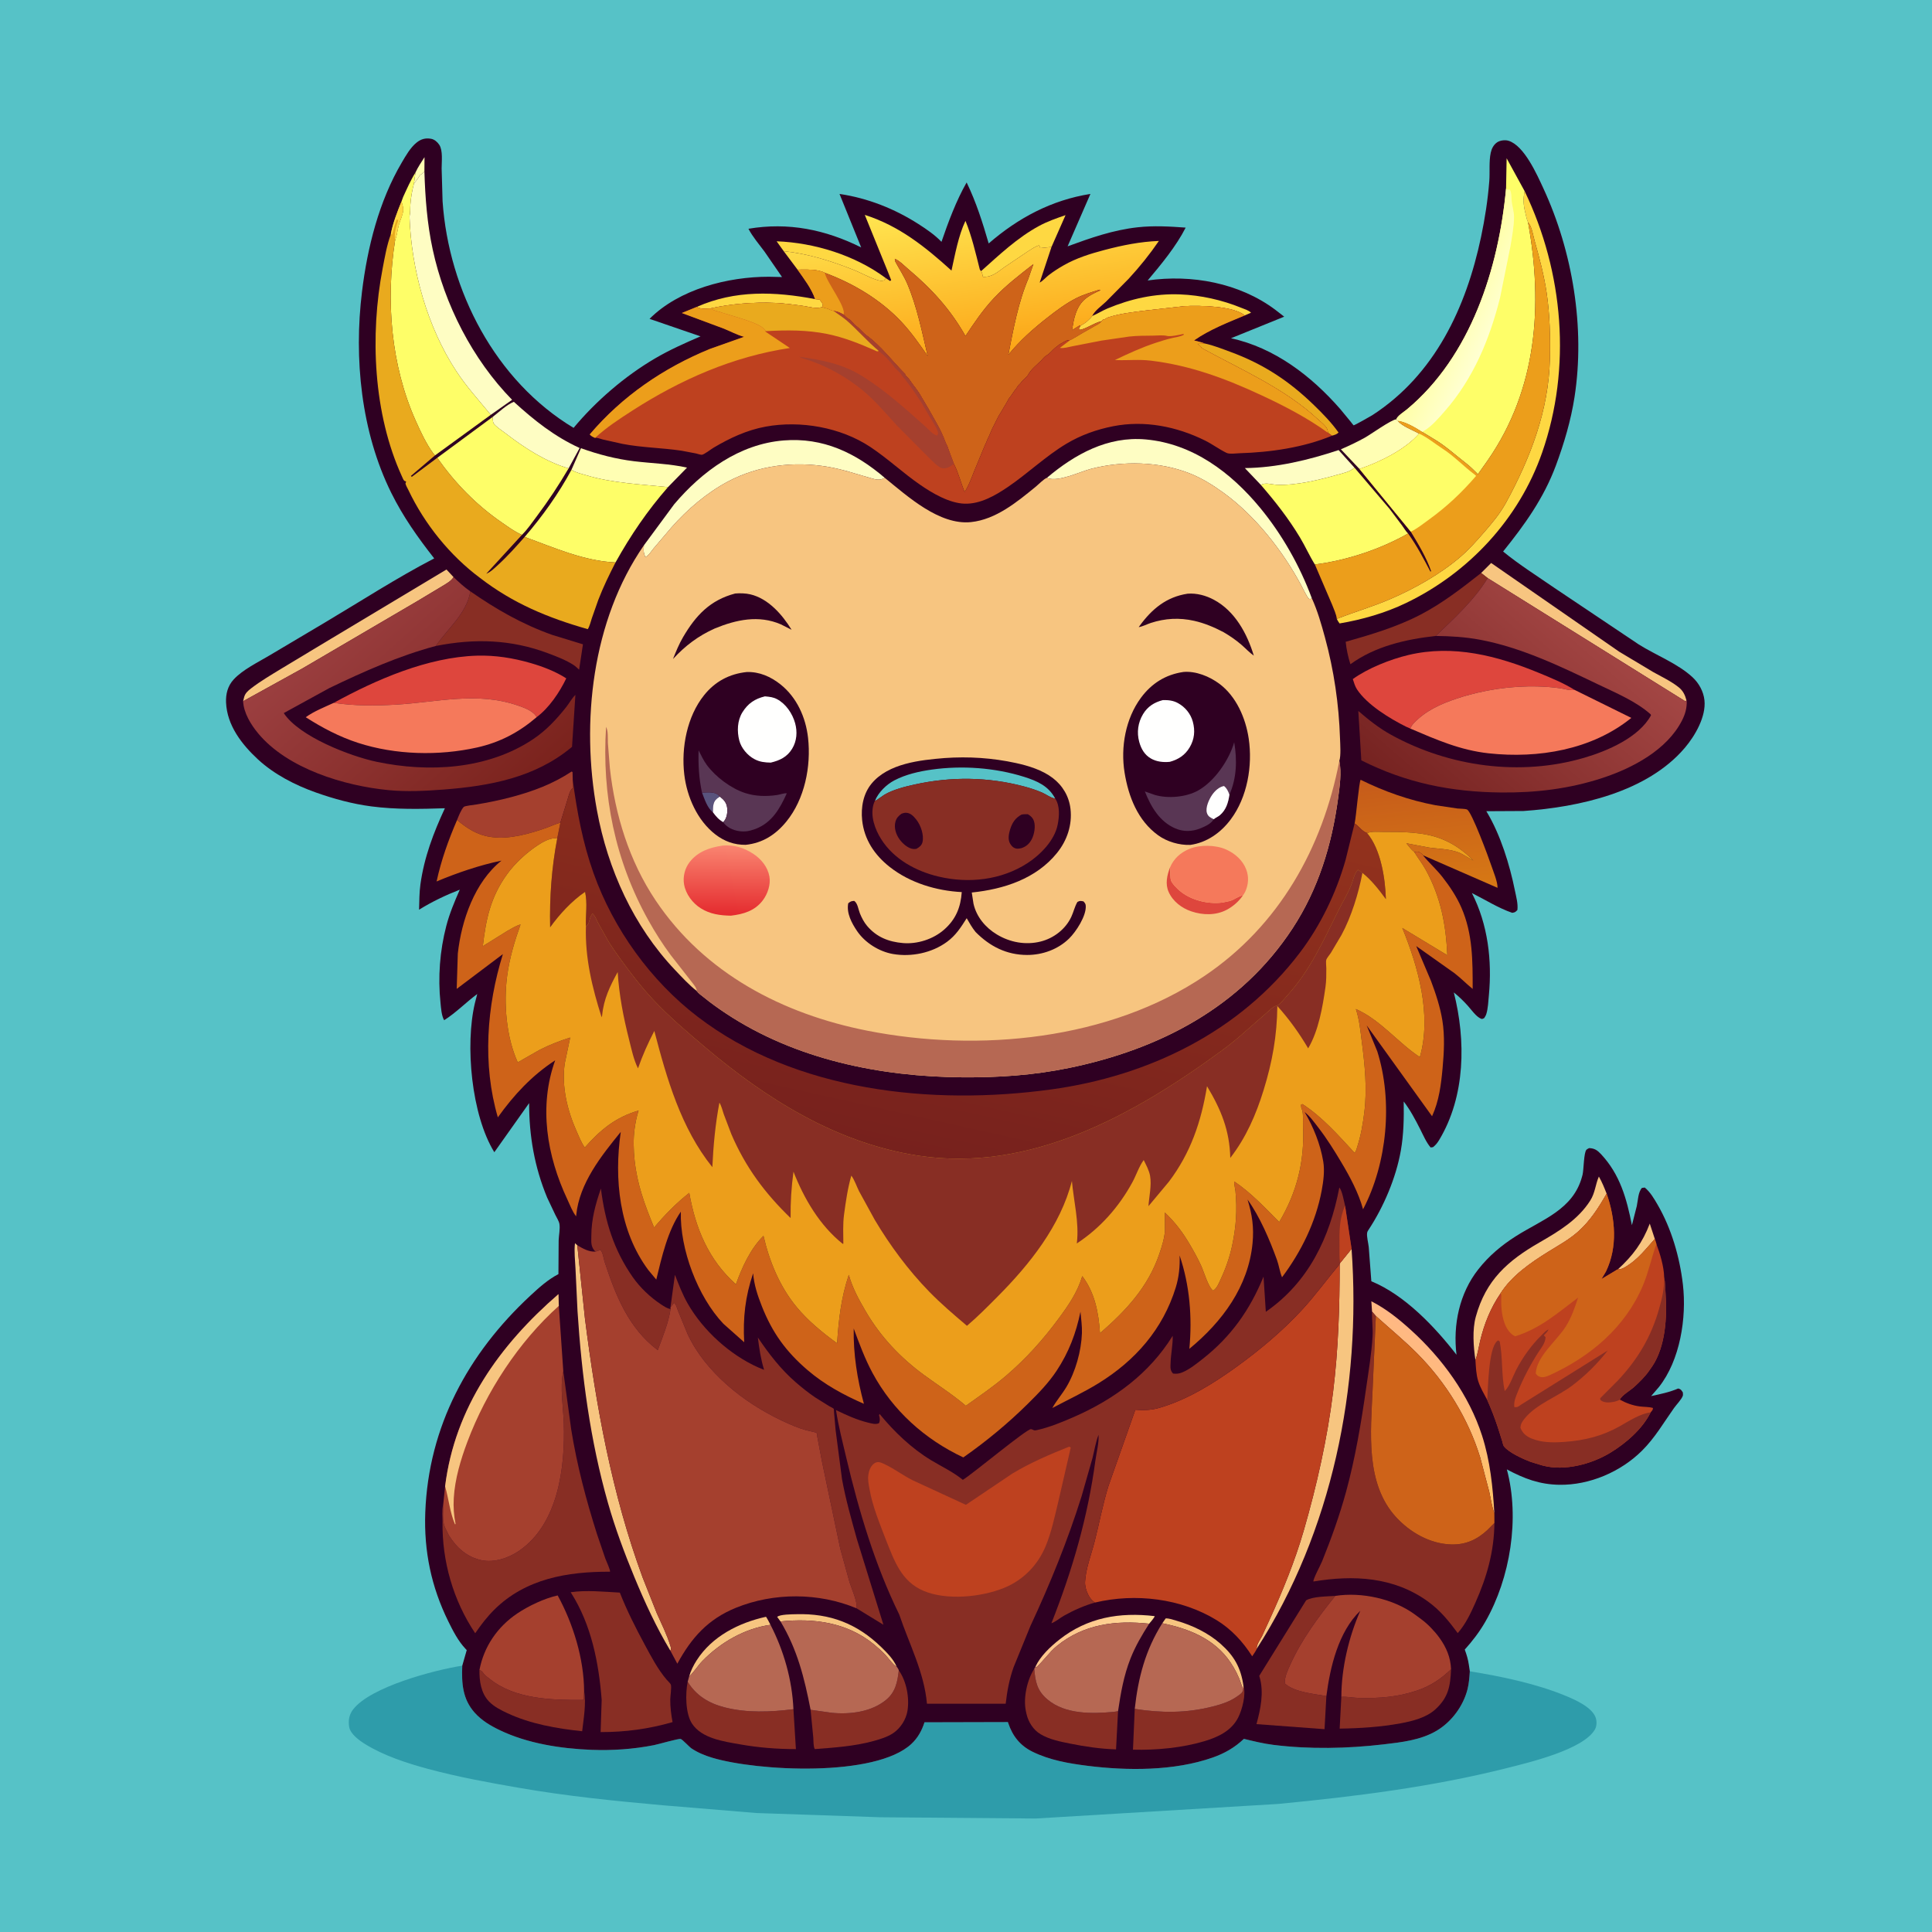 <svg version="1.1" xmlns="http://www.w3.org/2000/svg" style="display: block;" viewBox="0 0 2048 2048" width="1024" height="1024">
<defs>
	<linearGradient id="Gradient1" gradientUnits="userSpaceOnUse" x1="1163.74" y1="1707.07" x2="1190.92" y2="1739.72">
		<stop class="stop0" offset="0" stop-opacity="1" stop-color="rgb(255,199,141)"/>
		<stop class="stop1" offset="1" stop-opacity="1" stop-color="rgb(255,221,152)"/>
	</linearGradient>
	<linearGradient id="Gradient2" gradientUnits="userSpaceOnUse" x1="1494.01" y1="1511.82" x2="1543.71" y2="1450.04">
		<stop class="stop0" offset="0" stop-opacity="1" stop-color="rgb(255,194,104)"/>
		<stop class="stop1" offset="1" stop-opacity="1" stop-color="rgb(255,184,132)"/>
	</linearGradient>
	<linearGradient id="Gradient3" gradientUnits="userSpaceOnUse" x1="1515.22" y1="944.067" x2="1502.77" y2="822.859">
		<stop class="stop0" offset="0" stop-opacity="1" stop-color="rgb(214,120,21)"/>
		<stop class="stop1" offset="1" stop-opacity="1" stop-color="rgb(198,91,26)"/>
	</linearGradient>
	<linearGradient id="Gradient4" gradientUnits="userSpaceOnUse" x1="1043.53" y1="377.185" x2="1023.33" y2="215.7">
		<stop class="stop0" offset="0" stop-opacity="1" stop-color="rgb(252,164,22)"/>
		<stop class="stop1" offset="1" stop-opacity="1" stop-color="rgb(255,229,80)"/>
	</linearGradient>
	<linearGradient id="Gradient5" gradientUnits="userSpaceOnUse" x1="1537.85" y1="323.656" x2="1582.62" y2="346.358">
		<stop class="stop0" offset="0" stop-opacity="1" stop-color="rgb(255,255,162)"/>
		<stop class="stop1" offset="1" stop-opacity="1" stop-color="rgb(255,255,209)"/>
	</linearGradient>
	<linearGradient id="Gradient6" gradientUnits="userSpaceOnUse" x1="529.847" y1="857.348" x2="351.602" y2="660.254">
		<stop class="stop0" offset="0" stop-opacity="1" stop-color="rgb(123,35,29)"/>
		<stop class="stop1" offset="1" stop-opacity="1" stop-color="rgb(155,63,64)"/>
	</linearGradient>
	<linearGradient id="Gradient7" gradientUnits="userSpaceOnUse" x1="1519.65" y1="868.397" x2="1693.66" y2="666.24">
		<stop class="stop0" offset="0" stop-opacity="1" stop-color="rgb(118,35,33)"/>
		<stop class="stop1" offset="1" stop-opacity="1" stop-color="rgb(163,70,68)"/>
	</linearGradient>
	<linearGradient id="Gradient8" gradientUnits="userSpaceOnUse" x1="960.203" y1="1220.93" x2="1055.78" y2="790.377">
		<stop class="stop0" offset="0" stop-opacity="1" stop-color="rgb(119,33,29)"/>
		<stop class="stop1" offset="1" stop-opacity="1" stop-color="rgb(147,50,29)"/>
	</linearGradient>
	<linearGradient id="Gradient9" gradientUnits="userSpaceOnUse" x1="768.971" y1="968.077" x2="770.061" y2="897.861">
		<stop class="stop0" offset="0" stop-opacity="1" stop-color="rgb(229,45,48)"/>
		<stop class="stop1" offset="1" stop-opacity="1" stop-color="rgb(249,131,111)"/>
	</linearGradient>
</defs>
<path transform="translate(0,0)" fill="rgb(86,194,199)" d="M -0 -0 L 2048 0 L 2048 2048 L -0 2048 L -0 -0 z"/>
<path transform="translate(0,0)" fill="rgb(46,156,170)" d="M 1558.07 1771.62 C 1592.08 1777.22 1628.65 1784.71 1660.5 1797.99 C 1670.29 1802.07 1687.49 1809.79 1691.41 1820.55 C 1692.8 1824.37 1692.76 1829.61 1690.74 1833.19 C 1678.61 1854.69 1620.76 1868.34 1597.03 1874.32 C 1517.56 1894.33 1436.46 1904.38 1355 1912.25 L 1098 1927.7 L 933.5 1926.38 L 801.879 1921.88 L 702.911 1913.69 C 651.366 1909.1 600.534 1903.93 549.5 1895.05 C 517.225 1889.44 485.156 1883.61 453.5 1875.04 C 431.137 1868.98 407.045 1861.16 387.232 1848.93 C 381.09 1845.13 371.357 1838.24 370.116 1830.5 C 369.042 1823.8 370.12 1817.48 374.313 1812.06 C 392.899 1788.03 460.433 1770.29 490.028 1765.67 C 489.253 1784.13 490.218 1800.98 503.163 1815.5 C 510.533 1823.77 519.803 1829.25 529.672 1834 C 559.159 1848.22 594.612 1853.64 627.001 1854.9 C 649.017 1855.76 671.573 1854.2 693.207 1849.93 C 697.784 1849.03 719.27 1842.81 721.485 1843.36 C 723.507 1843.86 730.441 1851.7 733.127 1853.47 C 739.84 1857.91 747.344 1860.97 755.025 1863.28 C 802.687 1877.57 928.011 1884.25 966.193 1848.56 C 972.972 1842.22 977.19 1834.47 980.006 1825.69 L 1068.43 1825.47 L 1068.83 1826.71 C 1073.43 1840.44 1081.54 1850.6 1094.76 1857.03 C 1112.9 1865.85 1132.74 1869.3 1152.58 1871.8 C 1194.99 1877.15 1244.82 1877.39 1285.54 1863.06 C 1298.23 1858.6 1308.79 1852.52 1318.59 1843.25 C 1328.93 1845.79 1339.22 1848.3 1349.79 1849.63 C 1388.13 1854.44 1428.29 1853.58 1466.63 1849.1 C 1485.7 1846.87 1506.14 1844.62 1522.97 1834.59 C 1538.76 1825.18 1551.1 1808.51 1555.62 1790.69 C 1557.2 1784.49 1557.61 1777.98 1558.07 1771.62 z"/>
<path transform="translate(0,0)" fill="rgb(47,0,34)" d="M 490.028 1765.67 L 494.762 1749.17 L 493.602 1747.96 C 485.761 1739.71 480.278 1728.98 475.269 1718.84 C 457.146 1682.12 449.281 1644.11 450.812 1603.22 C 454.224 1512.11 496.127 1434.79 562.147 1373.48 C 571.371 1364.91 580.739 1356.46 591.965 1350.6 L 592.203 1314.8 C 592.387 1309.51 593.846 1302.62 593.04 1297.56 C 592.562 1294.55 590.119 1290.72 588.743 1287.95 L 580.002 1269.5 C 566.628 1237.24 560.852 1204.11 560.909 1169.34 L 524.007 1221.4 C 499.697 1181.99 492.811 1107.66 503.481 1063.05 L 505.903 1053.68 C 493.871 1062.6 483.493 1073.44 470.822 1081.47 C 467.969 1076.64 467.524 1068.55 466.944 1063 C 464.121 1035.94 466.213 1007.95 473.059 981.643 C 476.539 968.27 481.833 955.719 487.385 943.097 C 472.759 948.759 457.554 956.003 444.231 964.334 C 444.514 955.482 444.437 946.318 445.653 937.546 C 449.637 908.792 459.416 882.991 471.599 856.788 C 445.419 857.639 419.794 858.204 393.702 854.813 C 373.557 852.195 353.728 846.773 334.611 839.984 C 312.704 832.205 290.477 820.768 273.323 804.87 C 256.208 789.009 240.672 768.916 239.629 744.683 C 239.24 735.62 241.419 727.13 247.613 720.354 C 257.188 709.879 273.564 702.024 285.764 694.724 L 343.79 660.265 C 382.489 637.283 420.31 612.708 460.269 591.922 C 442.885 569.753 427.213 547.657 414.671 522.277 C 382.732 457.65 375.059 380.044 383.731 309.217 C 389.483 262.243 401.696 213.382 425.882 172.335 C 430.148 165.096 435.051 156.349 441.706 151.061 C 446.356 147.365 451.057 146.053 457 147.128 C 460.561 147.772 463.707 150.558 465.652 153.5 C 469.643 159.537 468.136 171.468 468.15 178.531 L 469.145 213.294 C 475.662 308.174 525.206 403.79 608.036 453.559 C 631.809 425.003 662.477 398.624 694.528 379.853 C 709.827 370.893 726.307 363.531 742.589 356.562 L 688.537 337.998 C 720.007 306.49 771.614 293.295 815.062 293.369 L 828.985 293.672 L 810.371 266.64 C 804.573 258.79 797.919 251.171 793.387 242.505 C 835.566 235.37 874.86 243.324 912.9 262.296 L 889.931 205.591 C 919.731 209.957 948.396 221.307 973.696 237.557 C 982.274 243.066 990.927 248.961 998.01 256.354 C 1005.14 235.556 1013.69 212.541 1024.67 193.42 C 1034.7 214.036 1041.69 236.108 1048.05 258.072 C 1079.2 231.034 1114.73 212.053 1155.88 205.578 L 1131.71 261.123 C 1156.21 252.167 1179.95 243.803 1206.07 240.925 C 1222.97 239.064 1239.95 240.033 1256.85 241.291 C 1246.79 261.096 1230.86 280.328 1216.57 297.31 C 1263.02 290.619 1313.84 299.858 1351.9 328.39 L 1361.31 335.694 L 1304.9 358.567 C 1350.99 368.547 1390.05 398.474 1420.69 433.585 L 1431.81 447.069 C 1432.05 447.368 1434.66 450.794 1434.85 450.87 C 1435.49 451.124 1453.31 441.03 1454.74 440.103 C 1520.91 397.24 1554.2 326.105 1569.99 251.122 C 1574.11 231.55 1577.13 212.031 1578.7 192.087 C 1579.46 182.514 1578.22 171.208 1580.23 161.961 C 1581.17 157.649 1583.15 153.589 1586.85 150.995 C 1590 148.777 1595.39 148.085 1599.09 149.223 C 1615.69 154.324 1629.12 184.734 1636.03 199.656 C 1667.12 266.76 1680.41 347.428 1669.08 420.776 C 1665.26 445.532 1658 470.081 1649.28 493.528 C 1636.41 528.133 1616.29 556.158 1593.36 584.632 C 1610.43 598.645 1629.66 610.699 1647.81 623.254 L 1737.28 683.226 C 1755.46 694.608 1778.45 703.37 1794.12 717.857 C 1800.9 724.13 1805.81 733.026 1806.79 742.265 C 1808.64 759.654 1796.85 779.919 1786.07 792.637 C 1746.12 839.741 1673.93 855.609 1614.93 859.701 L 1575.57 859.906 L 1576.16 860.888 C 1590.64 885.087 1600.34 916.599 1605.88 944.087 C 1607.2 950.626 1609.32 958.005 1608.5 964.662 C 1606.24 966.91 1606.12 967.129 1603 967.629 C 1588.46 962.681 1574.09 953.56 1560.26 946.661 C 1577.29 979.977 1581.76 1018.17 1578.26 1055.16 C 1577.66 1061.48 1577.41 1068.98 1575.51 1075.03 C 1575.01 1076.6 1574.15 1077.89 1573.27 1079.26 C 1572.02 1079.78 1571.35 1080.46 1570 1079.91 C 1564.76 1077.76 1559.78 1070.44 1555.97 1066.19 C 1551.31 1061 1546.54 1056.39 1541.1 1052.01 C 1554.03 1102.81 1553.48 1162.04 1525.64 1208.31 C 1523.75 1211.46 1521.96 1213.8 1519 1216.06 L 1516.5 1216.36 C 1511.78 1210.75 1508.74 1203.45 1505.43 1196.93 C 1500.18 1186.59 1495.06 1176.87 1487.99 1167.61 C 1488.25 1185.16 1488 1202.31 1484.94 1219.66 C 1479.87 1248.43 1466.8 1279.29 1450.73 1303.62 C 1450.01 1304.72 1449.54 1305.33 1449.25 1306.71 C 1448.49 1310.31 1450.54 1317.9 1450.93 1322 L 1453.67 1358.18 C 1489.05 1372.74 1520.93 1406.37 1543.96 1436.1 C 1540.08 1404.42 1546.99 1370.96 1567.09 1345.51 C 1578.39 1331.19 1591.58 1320.12 1606.94 1310.39 C 1634.84 1292.71 1667.79 1282.25 1677.11 1247 L 1677.58 1245.25 C 1678.87 1240.17 1678.81 1221.65 1681.73 1218.76 C 1682.51 1217.99 1683.58 1217.61 1684.5 1217.04 C 1690.32 1217.26 1693.27 1219.31 1697.2 1223.51 C 1717.32 1245.03 1724.38 1270.77 1729.89 1298.75 L 1735.06 1278.5 C 1736.3 1272.68 1736.48 1263.61 1740.5 1259.26 L 1743.5 1258.84 C 1749.23 1263.41 1753.47 1270.74 1757.12 1277.02 C 1771.81 1302.3 1780.56 1332.58 1783.93 1361.5 C 1788.05 1396.8 1781.04 1442.03 1758.37 1470.5 L 1750.27 1479.91 C 1760.14 1477.78 1769.7 1475.85 1779 1471.85 C 1782.05 1472.71 1782.12 1473.48 1783.89 1476 C 1783.88 1477.17 1784.2 1478.38 1783.87 1479.5 C 1782.84 1483.02 1776.86 1489.28 1774.56 1492.52 C 1763.44 1508.2 1754.46 1523.96 1740.69 1537.69 C 1718.12 1560.18 1685.03 1574.43 1653.01 1573.93 C 1631.92 1573.6 1615.75 1567.43 1597.32 1557.62 C 1611.2 1609.32 1601.01 1672.8 1574.58 1718.96 C 1568.45 1729.67 1560.97 1739.48 1552.71 1748.62 C 1554.73 1754.17 1556.27 1759.12 1557.09 1765 L 1558.07 1771.62 C 1557.61 1777.98 1557.2 1784.49 1555.62 1790.69 C 1551.1 1808.51 1538.76 1825.18 1522.97 1834.59 C 1506.14 1844.62 1485.7 1846.87 1466.63 1849.1 C 1428.29 1853.58 1388.13 1854.44 1349.79 1849.63 C 1339.22 1848.3 1328.93 1845.79 1318.59 1843.25 C 1308.79 1852.52 1298.23 1858.6 1285.54 1863.06 C 1244.82 1877.39 1194.99 1877.15 1152.58 1871.8 C 1132.74 1869.3 1112.9 1865.85 1094.76 1857.03 C 1081.54 1850.6 1073.43 1840.44 1068.83 1826.71 L 1068.43 1825.47 L 980.006 1825.69 C 977.19 1834.47 972.972 1842.22 966.193 1848.56 C 928.011 1884.25 802.687 1877.57 755.025 1863.28 C 747.344 1860.97 739.84 1857.91 733.127 1853.47 C 730.441 1851.7 723.507 1843.86 721.485 1843.36 C 719.27 1842.81 697.784 1849.03 693.207 1849.93 C 671.573 1854.2 649.017 1855.76 627.001 1854.9 C 594.612 1853.64 559.159 1848.22 529.672 1834 C 519.803 1829.25 510.533 1823.77 503.163 1815.5 C 490.218 1800.98 489.253 1784.13 490.028 1765.67 z"/>
<path transform="translate(0,0)" fill="rgb(255,254,179)" d="M 440.398 182.903 C 443 177.17 446.633 171.91 449.998 166.603 L 449.892 181.973 C 447.618 183.085 447.618 184.942 445.558 185.155 C 443.52 188.526 441.418 191.496 438.826 194.464 L 440.398 182.903 z"/>
<path transform="translate(0,0)" fill="rgb(247,197,128)" d="M 1715.07 1345.51 C 1731.01 1330.87 1741.06 1317.42 1748.83 1297.08 L 1754.18 1313.34 C 1745.09 1323.59 1736.26 1334.9 1724.48 1342.17 C 1722.04 1343.68 1718.88 1345.63 1715.93 1345.62 L 1715.07 1345.51 z"/>
<path transform="translate(0,0)" fill="rgb(247,197,128)" d="M 1232.07 1720.73 L 1235.66 1715.59 C 1239.43 1715.39 1243.71 1717.04 1247.32 1718.09 C 1264.02 1722.92 1280.75 1730.91 1293.84 1742.5 C 1308.27 1755.26 1315.44 1767.95 1318.13 1787.16 L 1317.87 1790.75 L 1315.62 1785 C 1313.01 1776.83 1309.13 1769.33 1304.35 1762.21 C 1287.6 1737.26 1260.22 1726.43 1232.07 1720.73 z"/>
<path transform="translate(0,0)" fill="rgb(247,197,128)" d="M 827.343 1718.78 L 823.852 1714 C 826.457 1711.21 839.844 1711.24 844 1711.12 C 879.884 1710.09 908.397 1721.02 934.23 1746.03 C 940.019 1751.64 947.299 1759.04 950.432 1766.6 C 947.45 1765.73 941.165 1756.99 938.5 1754.21 C 934.708 1750.27 930.586 1746.51 926.343 1743.05 C 897.833 1719.79 862.952 1715.17 827.343 1718.78 z"/>
<path transform="translate(0,0)" fill="rgb(247,197,128)" d="M 730.494 1777.24 C 732.131 1771.24 735.179 1765.16 738.539 1759.94 C 754.894 1734.5 783.225 1720.15 812.016 1713.84 C 813.817 1716.51 815.236 1719.53 816.749 1722.38 C 789.38 1726.17 763.71 1741.05 744.611 1760.66 C 739.581 1765.82 735.676 1772.41 730.494 1777.24 z"/>
<path transform="translate(0,0)" fill="url(#Gradient1)" d="M 1097.63 1766.75 C 1102.83 1755.53 1113.33 1745.66 1122.9 1738.1 C 1152.73 1714.55 1186.86 1708.79 1223.96 1713.16 C 1223.97 1714.64 1219.31 1719.73 1218.17 1721.18 C 1182.86 1717.4 1148.93 1721.52 1120.47 1744.67 C 1112.11 1751.46 1106.39 1760.48 1098.51 1767.39 L 1097.63 1766.75 z"/>
<path transform="translate(0,0)" fill="rgb(254,216,66)" d="M 830.759 266.243 L 823.255 255.773 C 863.496 257.309 906.482 270.626 938.999 294.814 L 937.18 297.18 C 934.224 298.338 931.458 297.311 928.562 296.369 C 920.701 293.811 913.479 289.535 905.816 286.456 C 881.821 276.815 856.547 268.906 830.759 266.243 z"/>
<path transform="translate(0,0)" fill="rgb(254,216,66)" d="M 738.666 325.319 C 779.21 307.296 821.492 308.975 864.047 317.072 L 868.88 317.5 L 872.327 322.49 L 871.633 325.381 C 865.489 327.867 858.871 325.381 852.393 324.46 C 842.312 323.025 831.798 321.574 821.627 321.108 C 799.585 320.1 774.355 322.122 752.819 326.997 C 748.155 327.08 742.696 327.958 738.666 325.319 z"/>
<path transform="translate(0,0)" fill="rgb(254,216,66)" d="M 1040.03 287.377 C 1059.32 270.134 1078.47 251.969 1101.38 239.547 C 1110.38 234.664 1119.87 231.386 1129.52 228.055 L 1114.64 261.767 L 1102.85 262.997 L 1101.5 260.083 C 1097.41 261.205 1093.57 264.044 1089.96 266.245 L 1064.5 283.352 C 1057.07 288.66 1051.65 293.92 1042 293.5 C 1041.48 291.497 1041.16 289.109 1040.03 287.377 z"/>
<path transform="translate(0,0)" fill="rgb(233,170,30)" d="M 1277.3 364.15 C 1286.45 366.148 1295.39 369.729 1304.18 372.957 C 1339.05 385.773 1366.19 403.585 1392.73 429.322 C 1402.06 438.375 1411.38 447.872 1418.91 458.5 C 1416.82 460.641 1414.81 460.955 1412.03 461.832 L 1407.92 458.948 L 1407.72 458.131 L 1407.39 456.923 L 1407.13 455.527 C 1405.85 451.728 1399.99 447.223 1397.04 444.5 C 1361.48 411.636 1316 392.058 1273.93 369.043 C 1272.75 366.919 1271.35 365.985 1269.49 364.5 L 1277.3 364.15 z"/>
<path transform="translate(0,0)" fill="rgb(254,216,66)" d="M 1157.77 334.974 C 1163.25 332.677 1168.38 329.351 1173.94 327.024 C 1198.6 316.694 1224.13 311.025 1250.92 312.068 C 1272.86 312.923 1295.51 317.978 1315.83 326.293 C 1319.03 327.602 1323.78 328.932 1326.15 331.5 L 1319.4 334.405 C 1308.06 324.38 1271.03 323.572 1255.55 324.556 L 1213.93 329.241 C 1200.74 330.942 1187.11 332.373 1174.46 336.54 C 1172.88 337.059 1172.35 337.839 1171 338.51 C 1170.46 338.776 1169.6 338.897 1169.01 339.005 L 1167.83 340.433 L 1166.87 340.676 C 1159.1 342.748 1152.77 347.845 1145 349.656 L 1143.55 348.5 L 1145.49 345.077 C 1150.01 343.006 1154.82 338.986 1157.77 334.974 z"/>
<path transform="translate(0,0)" fill="rgb(255,254,179)" d="M 1441.1 497.135 L 1421.39 476.28 C 1429.97 472.616 1438.36 468.607 1446.53 464.106 C 1452.67 460.725 1475.27 444.512 1480.21 444.505 L 1481.84 446.167 C 1485.81 451.639 1498.17 456.156 1504.33 459.639 C 1489.95 476.534 1462.11 490.116 1441.1 497.135 z"/>
<path transform="translate(0,0)" fill="rgb(254,253,195)" d="M 1336.56 514.026 L 1319.6 496.189 C 1353.22 495.844 1387.21 487.674 1418.98 477.098 L 1435.81 495.762 C 1430.83 500.311 1423.53 501.632 1417.19 503.41 C 1397.79 508.848 1373.48 514.851 1353.23 513.866 C 1347.63 513.594 1341.61 511.138 1336.56 514.026 z"/>
<path transform="translate(0,0)" fill="rgb(254,253,195)" d="M 522.231 441.973 C 528.866 436.891 537.024 429.002 544.716 425.944 C 566.337 445.615 587.63 462.642 614.44 474.902 L 602.743 496.485 C 579.112 489.732 556.157 474.901 536.862 460.035 C 534.01 457.838 524.397 451.437 523.067 448.5 C 522.41 447.05 522.449 443.673 522.231 441.973 z"/>
<path transform="translate(0,0)" fill="rgb(255,254,179)" d="M 605.768 498.018 L 615.828 475.109 C 634.126 481.689 652.659 486.549 672 488.906 C 690.638 491.177 709.94 491.589 728.273 495.69 L 708.1 516.362 C 679.573 513.4 648.972 512.124 621.474 503.798 C 616.163 502.191 610.464 501.059 605.768 498.018 z"/>
<path transform="translate(0,0)" fill="url(#Gradient2)" d="M 1454.44 1390.34 L 1453.68 1379.41 C 1469.3 1387.37 1482.58 1398.06 1495.54 1409.79 C 1528.83 1439.89 1557.28 1478.97 1571.08 1521.91 C 1579.65 1548.58 1582.47 1576.39 1584.08 1604.2 C 1581.36 1596.91 1580.39 1589.01 1578.69 1581.45 L 1569.05 1544.9 C 1556.39 1503.81 1532.91 1465.69 1502.68 1435.13 C 1488.72 1421.02 1473.16 1408.35 1458.47 1394.99 L 1454.44 1390.34 z"/>
<path transform="translate(0,0)" fill="rgb(247,197,128)" d="M 1564.03 1441.95 C 1561.91 1427.64 1560.56 1409.69 1564.43 1395.69 C 1575.14 1356.91 1598.06 1336.51 1632.11 1316.93 C 1652.41 1305.26 1672.8 1292.95 1685.68 1272.72 C 1690.98 1264.39 1691.14 1255.69 1694.87 1247.18 C 1698.21 1253.03 1700.64 1259.07 1703.11 1265.32 C 1694.68 1280.05 1686 1293.7 1673.34 1305.16 C 1663.65 1313.93 1652.03 1320.2 1641 1327.07 C 1622.5 1338.58 1602.42 1352.38 1590.61 1371.09 C 1580.05 1386.51 1573.32 1403.37 1568.99 1421.5 C 1567.37 1428.29 1566.39 1435.36 1564.03 1441.95 z"/>
<path transform="translate(0,0)" fill="rgb(136,46,36)" d="M 619.177 1792.81 C 621.563 1805.67 618.594 1822.18 617.117 1835.18 C 590.471 1832.39 562.312 1827.49 537.897 1816.05 C 530.946 1812.79 524.005 1809.37 518.555 1803.84 C 509.894 1795.05 508.019 1781.92 508.249 1770.18 L 509.562 1770.84 C 511.327 1771.87 511.651 1772.61 512.801 1774.16 C 514.455 1776.37 517.131 1778.05 519.273 1779.79 C 545.875 1801.31 585.003 1802.18 617.5 1802.04 L 618.779 1801 L 619.177 1792.81 z"/>
<path transform="translate(0,0)" fill="rgb(247,197,128)" d="M 1570.08 607.379 L 1580.69 596.791 L 1716.33 690.773 L 1752.23 712.274 C 1761.25 717.327 1771.42 722.091 1779.5 728.555 C 1784.09 732.236 1786.22 736.701 1787.7 742.281 L 1786.73 743.532 L 1577 612.816 L 1570.08 607.379 z"/>
<path transform="translate(0,0)" fill="rgb(247,197,128)" d="M 257.692 743.308 L 258.589 739.821 L 258.841 738.803 C 259.938 734.814 262.902 732.234 266.069 729.786 C 276.19 721.964 287.542 715.359 298.448 708.683 L 351 677.03 L 473.296 603.704 L 480.784 611.756 C 478.202 616.076 473.192 618.609 469.017 621.218 L 443.335 636.651 L 320.562 708.576 L 257.692 743.308 z"/>
<path transform="translate(0,0)" fill="rgb(136,46,36)" d="M 1521.99 674.135 C 1490.28 677.632 1457.79 685.009 1431.49 704.121 C 1428.97 696.186 1427.35 688.618 1426.48 680.338 C 1453.59 672.656 1480.94 664.517 1506.04 651.436 C 1529.05 639.443 1549.77 623.37 1570.08 607.379 L 1577 612.816 C 1563.08 635.856 1541.31 655.602 1521.99 674.135 z"/>
<path transform="translate(0,0)" fill="rgb(136,46,36)" d="M 1538.19 1769.43 C 1537.43 1787.43 1535.39 1799.31 1521.59 1811.96 C 1511.98 1820.77 1497.3 1824.48 1484.78 1826.78 C 1463.38 1830.71 1441.82 1832.09 1420.1 1832.39 L 1421.88 1798.78 C 1427.36 1798.24 1434.17 1799.72 1439.87 1799.87 C 1461.36 1800.45 1481.52 1799.02 1502 1792.09 C 1516.34 1787.24 1527.32 1779.91 1538.19 1769.43 z"/>
<path transform="translate(0,0)" fill="rgb(136,46,36)" d="M 1096.37 1768.93 C 1097.43 1782.51 1099.3 1792.19 1110.32 1801.47 C 1129.29 1817.47 1157.5 1816.75 1180.8 1814.62 L 1185.18 1813.93 L 1183.05 1854.41 C 1166.62 1853.91 1150.52 1851.53 1134.41 1848.3 C 1123.95 1846.21 1112.39 1843.91 1103.09 1838.37 C 1095.2 1833.68 1090.01 1825.31 1088.04 1816.48 L 1087.73 1815 L 1087.45 1813.77 C 1084.56 1799.72 1088.77 1780.82 1096.37 1768.93 z"/>
<path transform="translate(0,0)" fill="rgb(247,197,128)" d="M 710.606 1749.8 C 695.73 1725.06 683.519 1698.52 672.499 1671.87 C 661.846 1646.11 652.131 1620.07 644.493 1593.25 C 625.612 1526.93 616.659 1458.52 612.193 1389.88 L 610.065 1345.06 C 609.672 1336.26 608.446 1326.54 609.5 1317.83 L 611.955 1320.03 L 620.02 1397.27 C 631.862 1490.64 648.614 1583.54 681.177 1672.13 L 696.155 1709.9 C 701.163 1721.28 707.199 1733.1 710.729 1745 C 711.337 1747.05 711.798 1747.87 710.606 1749.8 z"/>
<path transform="translate(0,0)" fill="rgb(136,46,36)" d="M 631.182 1326.78 C 626.033 1321.59 626.806 1316.85 626.836 1310.09 C 626.914 1292.13 631.198 1276.8 636.977 1259.92 C 641.399 1294.74 650.551 1324.97 670.825 1353.91 C 678.515 1364.88 689.338 1375.2 700.552 1382.59 C 703.764 1384.71 706.973 1386.96 710.805 1387.68 C 708.788 1401.78 702.271 1417.81 697.233 1431.19 C 666.156 1407.86 652.556 1373.01 640.852 1337.45 C 639.643 1333.78 639.208 1327.71 636.5 1325.02 L 631.182 1326.78 z"/>
<path transform="translate(0,0)" fill="rgb(136,46,36)" d="M 952.744 1770.64 C 960.918 1782.01 964.238 1799.94 961.935 1813.68 C 960.401 1822.84 954.502 1832.09 946.714 1837.26 C 940.589 1841.33 932.92 1843.64 925.875 1845.57 C 905.641 1851.14 884.493 1852.52 863.663 1854.11 C 862.077 1850.84 862.408 1845.61 862.117 1841.96 L 859.255 1812.44 L 881.502 1815.61 C 901.088 1817.59 923.719 1814.76 939.288 1801.92 C 949.295 1793.66 951.397 1782.8 952.744 1770.64 z"/>
<path transform="translate(0,0)" fill="rgb(136,46,36)" d="M 1318.13 1787.16 C 1321.05 1795.98 1316.74 1812.36 1312.62 1820.5 C 1305.35 1834.87 1291.17 1841.41 1276.49 1845.8 C 1253.09 1852.81 1225.4 1855.4 1201 1854.72 L 1202.87 1811.49 C 1230.89 1815.87 1257.32 1816.08 1285 1809.08 C 1294.41 1806.7 1304.09 1803.71 1312 1797.87 C 1315.14 1795.55 1317.2 1794.62 1317.87 1790.75 L 1318.13 1787.16 z"/>
<path transform="translate(0,0)" fill="rgb(136,46,36)" d="M 498.587 626.855 C 526.236 646.032 553.59 661.744 585.441 673.034 L 617.954 683.006 L 613.882 709.901 C 612.022 708.14 610.148 706.318 607.995 704.915 C 600.099 699.768 590.157 695.958 581.326 692.632 C 541.771 677.736 503.236 676.603 462.029 684.738 C 474.631 666.172 494.859 650.135 498.587 626.855 z"/>
<path transform="translate(0,0)" fill="rgb(136,46,36)" d="M 728.988 1782.69 C 737.86 1797.42 751.523 1805.59 768 1809.83 C 791.836 1815.95 816.9 1814.82 841.069 1811.82 L 843.688 1854.11 C 823.781 1854.15 803.74 1852.53 784.125 1849.03 C 766.959 1845.97 743.859 1842.84 733.545 1827.08 C 726.518 1816.34 726.451 1794.96 728.988 1782.69 z"/>
<path transform="translate(0,0)" fill="rgb(165,64,46)" d="M 484.521 869.199 C 485.97 865.528 488.831 858.153 491.635 855.331 C 492.736 854.223 502.85 853.121 504.748 852.811 C 517.28 850.765 529.766 848.23 542.041 844.962 C 565.127 838.816 585.961 831.058 606 817.832 L 606.929 818.5 L 607.114 826.669 L 607.061 835.5 L 606.269 836.184 C 603.746 838.94 602.728 843.975 601.613 847.531 L 594.042 872.001 C 588.849 873.505 583.908 875.881 578.813 877.687 C 561.951 883.661 539.843 889.861 521.889 887.418 L 520 887.146 C 506.198 885.272 494.932 878.076 484.521 869.199 z"/>
<path transform="translate(0,0)" fill="rgb(136,46,36)" d="M 1406.01 1797.91 L 1404.06 1833 L 1331.9 1827.64 C 1336.26 1811.85 1339.97 1794.07 1335.28 1777.93 L 1334.85 1776.47 L 1384.52 1696.45 C 1391.37 1692.25 1407.35 1692.31 1415.45 1691.72 C 1397.78 1713.56 1379.56 1738.39 1368.01 1764 C 1365.16 1770.32 1361.58 1777.44 1361.98 1784.5 C 1371.8 1793.82 1392.88 1795.54 1406.01 1797.91 z"/>
<path transform="translate(0,0)" fill="rgb(247,197,128)" d="M 1420.54 1338.9 L 1432.72 1323.84 C 1443.26 1470.25 1412.08 1623.5 1332.14 1747.85 C 1331.84 1743.37 1335.73 1738.34 1337.77 1734.4 L 1346.04 1716.42 C 1360.02 1685.69 1372.63 1654.87 1382.05 1622.39 C 1395.81 1574.9 1407.08 1524.7 1413.12 1475.61 C 1418.68 1430.54 1420.09 1385.42 1420.11 1340.06 L 1420.54 1338.9 z"/>
<path transform="translate(0,0)" fill="rgb(254,253,195)" d="M 682.56 578.061 L 714.671 534.532 C 744.252 499.609 783.738 470.679 830.669 466.896 C 872.431 463.53 906.814 479.921 937.942 506.569 C 932.264 509.678 928.4 508.347 922.305 506.603 C 907.466 502.357 893.315 497.584 878 494.92 C 841.902 488.64 804.066 493.206 771.489 510.532 C 749.28 522.343 728.284 540.249 711.755 559.106 L 692.749 581.45 C 690.348 584.357 687.621 589.095 684.121 590.5 C 681.849 585.532 682.233 583.174 682.56 578.061 z"/>
<path transform="translate(0,0)" fill="rgb(254,253,195)" d="M 1109.73 506.522 C 1139.47 481.435 1174.24 462.212 1214.46 465.815 C 1264.29 470.28 1304.84 500.821 1335.77 538.299 C 1358.99 566.433 1378.03 600.033 1390.64 634.305 C 1389.51 634.814 1388.85 635.38 1387.5 634.705 C 1385.97 633.94 1380.63 622.894 1379.35 620.503 C 1359.74 583.858 1330.58 546.681 1296.81 522.253 C 1285.79 514.283 1273.93 506.847 1261.24 501.839 C 1228.8 489.039 1190.34 488.336 1156.84 496.899 C 1145.07 499.907 1122.05 511.221 1110.56 506.858 L 1109.73 506.522 z"/>
<path transform="translate(0,0)" fill="rgb(254,216,66)" d="M 1616.22 202.712 C 1657.41 288.465 1666.14 389.852 1634.65 479.979 C 1610.2 549.973 1556.94 607.327 1490.28 639.296 C 1468.28 649.851 1444.04 656.813 1420 660.87 C 1418.81 659.299 1417.92 657.826 1417.05 656.053 C 1435.63 648.744 1454.88 643.133 1473.24 635.28 C 1499.21 624.173 1527.31 608.36 1548.71 589.79 C 1557.28 582.354 1564.85 573.826 1572.29 565.29 C 1581.14 555.141 1590.03 544.67 1596.49 532.783 C 1622.42 485.134 1641.72 435.091 1642.96 380.242 C 1643.47 357.229 1642.91 333.633 1639.56 310.814 C 1636.78 291.925 1631.94 273.644 1626.77 255.299 C 1625.17 249.619 1623.82 239.863 1619.79 235.643 C 1618.21 232.27 1617.7 228.584 1616.79 225 C 1614.88 217.439 1614.42 210.366 1616.22 202.712 z"/>
<path transform="translate(0,0)" fill="rgb(254,253,195)" d="M 438.826 194.464 C 441.418 191.496 443.52 188.526 445.558 185.155 C 447.618 184.942 447.618 183.085 449.892 181.973 C 450.764 209.827 452.783 237.085 458.675 264.405 C 471.276 322.826 500.906 380.994 542.853 423.827 L 520.248 439.737 C 507.702 424.347 494.654 410.174 483.69 393.46 C 452.727 346.265 435.973 285.511 434.095 229.462 C 435.076 225.342 434.713 220.729 435.043 216.5 C 435.629 208.972 436.886 201.751 438.826 194.464 z"/>
<path transform="translate(0,0)" fill="url(#Gradient3)" d="M 1435.92 872.909 L 1436.12 872.035 C 1437.54 865.402 1440.67 828.434 1442.34 826.592 C 1467.42 839.025 1494.07 848.419 1521.64 853.577 L 1545 857.053 C 1547.49 857.332 1553.03 857.202 1555.12 858.133 C 1560.11 860.35 1578.14 909.385 1581.03 918 C 1583.24 924.613 1587.48 934.368 1587.47 941.132 L 1508.36 906.595 L 1508.09 905.82 C 1504 902.742 1503.98 902.443 1499.14 903.118 C 1495.97 900.724 1493.37 896.944 1490.8 893.908 L 1514.73 898.442 C 1527.29 900.243 1541.22 899.688 1552.26 906.723 L 1561.83 912.227 C 1552.05 902.234 1540.67 894.156 1527.6 889.102 C 1508.5 881.718 1486.19 881.779 1465.96 881.829 C 1460.84 881.841 1453.9 881.042 1449.23 883.147 C 1443.23 880.954 1441.13 876.167 1435.92 872.909 z"/>
<path transform="translate(0,0)" fill="rgb(182,104,83)" d="M 816.749 1722.38 C 830.927 1749.84 839.716 1780.84 841.069 1811.82 C 816.9 1814.82 791.836 1815.95 768 1809.83 C 751.523 1805.59 737.86 1797.42 728.988 1782.69 L 730.494 1777.24 C 735.676 1772.41 739.581 1765.82 744.611 1760.66 C 763.71 1741.05 789.38 1726.17 816.749 1722.38 z"/>
<path transform="translate(0,0)" fill="rgb(182,104,83)" d="M 1202.87 1811.49 C 1206.52 1778.41 1214.17 1749.11 1232.07 1720.73 C 1260.22 1726.43 1287.6 1737.26 1304.35 1762.21 C 1309.13 1769.33 1313.01 1776.83 1315.62 1785 L 1317.87 1790.75 C 1317.2 1794.62 1315.14 1795.55 1312 1797.87 C 1304.09 1803.71 1294.41 1806.7 1285 1809.08 C 1257.32 1816.08 1230.89 1815.87 1202.87 1811.49 z"/>
<path transform="translate(0,0)" fill="rgb(182,104,83)" d="M 1097.63 1766.75 L 1098.51 1767.39 C 1106.39 1760.48 1112.11 1751.46 1120.47 1744.67 C 1148.93 1721.52 1182.86 1717.4 1218.17 1721.18 C 1210.59 1733 1203.64 1744.81 1198.45 1757.91 C 1191.23 1776.16 1188.04 1794.63 1185.18 1813.93 L 1180.8 1814.62 C 1157.5 1816.75 1129.29 1817.47 1110.32 1801.47 C 1099.3 1792.19 1097.43 1782.51 1096.37 1768.93 L 1097.63 1766.75 z"/>
<path transform="translate(0,0)" fill="rgb(182,104,83)" d="M 827.343 1718.78 C 862.952 1715.17 897.833 1719.79 926.343 1743.05 C 930.586 1746.51 934.708 1750.27 938.5 1754.21 C 941.165 1756.99 947.45 1765.73 950.432 1766.6 C 951.249 1767.83 952.476 1769.19 952.744 1770.64 C 951.397 1782.8 949.295 1793.66 939.288 1801.92 C 923.719 1814.76 901.088 1817.59 881.502 1815.61 L 859.255 1812.44 C 852.703 1778.75 845.229 1748.53 827.343 1718.78 z"/>
<path transform="translate(0,0)" fill="rgb(254,254,104)" d="M 605.768 498.018 C 610.464 501.059 616.163 502.191 621.474 503.798 C 648.972 512.124 679.573 513.4 708.1 516.362 C 686.329 541.263 668.562 567.304 652.461 596.234 C 618.742 594.665 587.352 580.505 556.161 569.183 C 575.075 547.168 591.991 523.618 605.768 498.018 z"/>
<path transform="translate(0,0)" fill="rgb(165,64,46)" d="M 508.249 1770.18 C 512.98 1745.4 527.362 1724.46 548.25 1710.39 C 560.231 1702.32 577.032 1694.36 591.151 1691.22 C 607.564 1721.2 619.045 1758.37 619.177 1792.81 L 618.779 1801 L 617.5 1802.04 C 585.003 1802.18 545.875 1801.31 519.273 1779.79 C 517.131 1778.05 514.455 1776.37 512.801 1774.16 C 511.651 1772.61 511.327 1771.87 509.562 1770.84 L 508.249 1770.18 z"/>
<path transform="translate(0,0)" fill="rgb(254,254,104)" d="M 463.492 485.322 L 522.231 441.973 C 522.449 443.673 522.41 447.05 523.067 448.5 C 524.397 451.437 534.01 457.838 536.862 460.035 C 556.157 474.901 579.112 489.732 602.743 496.485 C 592.493 514.029 581.239 530.981 569.054 547.244 C 564.258 553.647 558.982 561.387 553.276 566.983 C 545.836 563.817 538.668 558.494 532 553.909 C 504.808 535.213 482.496 512.264 463.492 485.322 z"/>
<path transform="translate(0,0)" fill="rgb(222,70,61)" d="M 353.859 745.025 C 398.939 720.277 453.409 696.615 505.5 695.038 C 524.854 694.452 544.074 697.507 562.633 702.902 C 575.584 706.667 588.909 711.74 600.267 719.102 C 593.19 733.814 582.108 750.358 568.922 760.18 L 568.247 759.09 C 564.324 753.262 555.383 750.092 548.978 747.881 C 505.4 732.838 463.506 744.469 419.334 746.967 C 397.924 748.178 375.099 748.321 353.859 745.025 z"/>
<path transform="translate(0,0)" fill="rgb(254,254,104)" d="M 1435.81 495.762 L 1472.89 539.27 L 1486.27 557.044 C 1488.21 559.667 1490.33 563.363 1492.65 565.553 C 1462.79 582.391 1427.84 594.014 1393.82 598.36 C 1388.06 589.159 1383.58 578.967 1377.95 569.613 C 1365.97 549.718 1351.76 531.538 1336.56 514.026 C 1341.61 511.138 1347.63 513.594 1353.23 513.866 C 1373.48 514.851 1397.79 508.848 1417.19 503.41 C 1423.53 501.632 1430.83 500.311 1435.81 495.762 z"/>
<path transform="translate(0,0)" fill="rgb(136,46,36)" d="M 637.807 1801.95 C 634.757 1762.8 626.88 1722.32 605.451 1688.65 L 604.927 1687.84 C 621.687 1685.37 640.206 1687.34 657.047 1688.23 C 664.492 1707.16 673.924 1725.8 683.596 1743.68 C 690.483 1756.41 697.242 1769.39 706.626 1780.48 C 707.691 1781.73 710.602 1784.38 711.108 1785.76 C 712.072 1788.39 710.541 1798.09 710.506 1801.45 C 710.422 1809.51 711.475 1817.59 712.938 1825.5 C 687.899 1832.77 662.76 1836.16 636.669 1836.08 L 637.807 1801.95 z"/>
<path transform="translate(0,0)" fill="rgb(222,70,61)" d="M 1494.87 772.247 L 1490.39 770.267 C 1473.11 761.656 1449.07 746.989 1438.44 730.713 C 1436.35 727.511 1435.23 723.468 1434.03 719.855 C 1450.01 708.335 1473.8 698.882 1493.01 694.32 C 1540.62 683.008 1587.26 695.148 1631.33 713.3 C 1643.97 718.507 1657.56 724.095 1669.16 731.328 L 1667.12 731.511 C 1662.73 731.809 1658.37 730.261 1654.04 729.632 C 1646.25 728.503 1638.5 727.924 1630.64 727.698 C 1601.77 726.868 1571.61 731.357 1544.2 740.53 C 1526.7 746.385 1511.03 753.394 1498.21 767.087 C 1497.06 768.314 1496.4 769.419 1495.61 770.89 L 1494.87 772.247 z"/>
<path transform="translate(0,0)" fill="rgb(245,121,91)" d="M 353.859 745.025 C 375.099 748.321 397.924 748.178 419.334 746.967 C 463.506 744.469 505.4 732.838 548.978 747.881 C 555.383 750.092 564.324 753.262 568.247 759.09 L 568.922 760.18 C 549.999 776.366 529.978 786.94 505.572 792.389 C 465.071 801.431 419.2 800.312 379.611 787.481 C 359.761 781.047 341.633 771.492 324.112 760.295 C 332.57 754.055 344.312 749.448 353.859 745.025 z"/>
<path transform="translate(0,0)" fill="rgb(254,254,104)" d="M 427.317 208.848 C 431.359 200.102 435.257 191.06 440.398 182.903 L 438.826 194.464 C 436.886 201.751 435.629 208.972 435.043 216.5 C 434.713 220.729 435.076 225.342 434.095 229.462 C 435.973 285.511 452.727 346.265 483.69 393.46 C 494.654 410.174 507.702 424.347 520.248 439.737 L 461.091 482.772 L 459.331 480.678 C 451.746 470.311 445.945 457.841 440.715 446.148 C 414.309 387.116 408.779 318.136 418.848 254.579 C 420.739 249.533 421.301 243.783 422.702 238.546 C 424.023 233.609 426.997 228.037 427.34 223 C 427.548 219.937 426.459 216.461 425.596 213.548 L 427.317 208.848 z"/>
<path transform="translate(0,0)" fill="rgb(136,46,36)" d="M 710.73 1385.84 L 715.442 1351.33 C 719.519 1361.79 723.505 1372.25 729.099 1382.01 C 745.347 1410.36 773.71 1436.15 803.649 1449.48 L 809.983 1452.08 C 806.552 1441.1 804.735 1429.26 803.369 1417.84 C 815.205 1435.3 827.661 1451.56 843.7 1465.43 C 850.25 1471.09 857.019 1476.5 864.19 1481.36 L 878.998 1490.59 C 879.946 1491.16 883.281 1492.64 883.791 1493.4 C 884.013 1493.73 884.094 1496.84 884.134 1497.29 L 885.782 1515.98 L 892.555 1567.86 C 896.448 1589.46 902.513 1610.59 908.394 1631.71 L 936.457 1722.31 L 907.993 1704.88 C 909.101 1697.87 902.707 1684.15 900.525 1677.13 L 890.641 1641.3 L 871.34 1549.37 L 866.201 1522.09 C 866.012 1521.08 866.4 1519.75 865.635 1519.06 C 864.55 1518.08 856.774 1516.75 854.94 1516.23 C 845.974 1513.7 837.416 1509.97 829 1506.01 C 808.152 1496.19 787.5 1483.03 770.299 1467.67 C 753.289 1452.48 738.707 1435.13 728.976 1414.39 L 718.596 1389.15 C 717.569 1386.54 716.8 1382.71 714.5 1381.11 L 710.73 1385.84 z"/>
<path transform="translate(0,0)" fill="rgb(136,46,36)" d="M 597.123 1453.7 L 605.525 1515.42 C 611.629 1553.23 621.192 1589.53 632.772 1626 L 641.736 1652.28 C 642.584 1654.53 647.251 1664.73 646.647 1666.08 C 601.595 1665.91 557.071 1673.39 523.822 1706.48 C 516.103 1714.16 509.895 1722.37 503.735 1731.31 C 480.422 1696.61 468.551 1654.98 469.086 1613.4 C 469.157 1607.91 468.388 1601.23 469.556 1595.9 L 469.849 1594.66 C 469.844 1601.8 468.66 1612.21 471.537 1618.73 L 472.136 1620 L 475.712 1627.36 C 483.784 1640.5 495.144 1650.71 510.537 1653.91 C 523.963 1656.69 539.072 1651.61 550.188 1643.99 C 591.851 1615.43 599.165 1555.36 597.646 1508.74 C 597.099 1491.98 593.49 1470.91 596.889 1454.7 L 597.123 1453.7 z"/>
<path transform="translate(0,0)" fill="rgb(245,121,91)" d="M 1494.87 772.247 L 1495.61 770.89 C 1496.4 769.419 1497.06 768.314 1498.21 767.087 C 1511.03 753.394 1526.7 746.385 1544.2 740.53 C 1571.61 731.357 1601.77 726.868 1630.64 727.698 C 1638.5 727.924 1646.25 728.503 1654.04 729.632 C 1658.37 730.261 1662.73 731.809 1667.12 731.511 L 1669.16 731.328 L 1729.28 761.002 C 1687.36 794.931 1630.53 804.254 1578.07 798.548 C 1547.9 795.267 1522.44 784.036 1494.87 772.247 z"/>
<path transform="translate(0,0)" fill="rgb(165,64,46)" d="M 1415.45 1691.72 C 1443.39 1687.38 1477.09 1694.73 1499.94 1711.51 L 1506.96 1716.72 C 1513.6 1721.58 1521.06 1729.45 1525.85 1736.11 C 1533.16 1746.27 1537.65 1756.7 1538.19 1769.43 C 1527.32 1779.91 1516.34 1787.24 1502 1792.09 C 1481.52 1799.02 1461.36 1800.45 1439.87 1799.87 C 1434.17 1799.72 1427.36 1798.24 1421.88 1798.78 C 1421.95 1768.32 1429.76 1735.24 1441.96 1707.48 C 1418.73 1729.77 1410.02 1767.1 1406.01 1797.91 C 1392.88 1795.54 1371.8 1793.82 1361.98 1784.5 C 1361.58 1777.44 1365.16 1770.32 1368.01 1764 C 1379.56 1738.39 1397.78 1713.56 1415.45 1691.72 z"/>
<path transform="translate(0,0)" fill="rgb(136,46,36)" d="M 1454.44 1390.34 L 1458.47 1394.99 L 1455.01 1473.26 C 1453.12 1517.85 1447.04 1572.6 1479.96 1608.33 C 1494.79 1624.43 1515.73 1636.4 1537.92 1637.17 C 1553.15 1637.7 1565.27 1632.44 1576.5 1622.09 L 1584.14 1614.42 C 1583.85 1644.69 1576.12 1671.76 1563.86 1699.22 C 1558.87 1710.4 1553.45 1721.94 1545.25 1731.15 C 1535.76 1718.35 1526.73 1707.08 1513.66 1697.64 C 1477.43 1671.47 1434.9 1669.41 1392.27 1676.46 C 1391.8 1673.91 1399.99 1658.71 1401.45 1655.11 C 1411.2 1630.99 1420 1606.47 1426.88 1581.37 C 1436.75 1545.29 1442.95 1507.97 1448.24 1471 C 1450.78 1453.24 1453.97 1434.35 1454.97 1416.49 C 1455.46 1407.71 1454.15 1399.07 1454.44 1390.34 z"/>
<path transform="translate(0,0)" fill="url(#Gradient4)" d="M 941.223 288.17 L 916.713 227.784 C 953.15 239.449 980.695 261.544 1008.61 286.815 C 1012.41 269.786 1015.92 249.859 1023.43 234.106 C 1030.07 250.223 1034.14 267.846 1038.39 284.723 C 1038.82 286.436 1038.66 285.853 1040.03 287.377 C 1041.16 289.109 1041.48 291.497 1042 293.5 C 1051.65 293.92 1057.07 288.66 1064.5 283.352 L 1089.96 266.245 C 1093.57 264.044 1097.41 261.205 1101.5 260.083 L 1102.85 262.997 L 1114.64 261.767 L 1102.1 299.58 C 1105.48 297.762 1108.44 294.22 1111.51 291.808 C 1116.46 287.918 1122.04 284.385 1127.5 281.266 C 1141.15 273.472 1155.88 268.914 1171 264.937 C 1190.17 259.894 1208.64 256.188 1228.48 255.402 C 1218.71 269.694 1208.19 282.741 1196.45 295.488 L 1172.43 319.769 C 1167.54 324.473 1160.8 328.9 1157.77 334.974 C 1154.82 338.986 1150.01 343.006 1145.49 345.077 L 1144.71 344.834 L 1136.36 350.029 C 1137.38 344.044 1138.33 337.743 1140.41 332.018 C 1145.52 317.935 1153.42 313.611 1166.5 307.672 L 1165.5 307.059 C 1157.22 309.693 1148.78 312.094 1141 316.021 C 1130.03 321.556 1120.05 329.072 1110.41 336.618 C 1095.22 348.504 1081.06 361.038 1068.89 376.075 C 1074.21 348.948 1079.42 320.14 1090.39 294.674 L 1090.35 294.582 L 1095.45 279.984 C 1080.82 291.408 1066.31 302.486 1053.57 316.068 C 1042.06 328.347 1032.69 342.207 1023.44 356.203 C 1007.43 327.905 987.948 306.495 963.173 285.606 C 959.28 282.322 953.224 276.085 948.5 274.341 L 949.135 277.445 C 953.196 285.104 958.272 292.661 961.672 300.615 C 972.009 324.794 977.388 351.863 983.388 377.355 C 974.707 364.906 965.999 352.311 955.592 341.213 C 933.438 317.586 904.466 300.383 874.339 289.198 C 866.253 285 854.388 285.904 845.438 285.838 L 830.759 266.243 C 856.547 268.906 881.821 276.815 905.816 286.456 C 913.479 289.535 920.701 293.811 928.562 296.369 C 931.458 297.311 934.224 298.338 937.18 297.18 L 938.999 294.814 L 943.5 297.85 L 944.686 297 L 941.223 288.17 z"/>
<path transform="translate(0,0)" fill="rgb(254,254,104)" d="M 1596.49 199.892 L 1597.09 167.786 L 1616.22 202.712 C 1614.42 210.366 1614.88 217.439 1616.79 225 C 1617.7 228.584 1618.21 232.27 1619.79 235.643 C 1635.78 323.498 1629.35 412.452 1577.16 487.836 L 1566.66 502.669 C 1562.54 498.606 1558.59 494.522 1553.99 491.005 C 1542.42 482.148 1532.19 472.494 1519.47 465.078 L 1507.49 457.805 C 1501.16 453.633 1489.33 446.702 1481.84 446.167 L 1480.21 444.505 C 1480.98 441.047 1488.49 436.42 1491.43 433.966 C 1559.04 377.62 1588.59 284.772 1596.49 199.892 z"/>
<path transform="translate(0,0)" fill="url(#Gradient5)" d="M 1596.49 199.892 L 1597.99 201.044 L 1600.5 200.932 C 1602.66 204.562 1601.95 209.623 1602.5 213.74 C 1603.24 219.28 1604.93 224.31 1604.93 230 C 1604.92 240.385 1602.69 251.588 1601.01 261.809 L 1590.04 315.994 C 1578.81 360.217 1561.8 401.272 1531.5 435.881 C 1525.19 443.089 1517.76 451.852 1509.45 456.753 L 1507.49 457.805 C 1501.16 453.633 1489.33 446.702 1481.84 446.167 L 1480.21 444.505 C 1480.98 441.047 1488.49 436.42 1491.43 433.966 C 1559.04 377.62 1588.59 284.772 1596.49 199.892 z"/>
<path transform="translate(0,0)" fill="rgb(206,99,25)" d="M 1458.47 1394.99 C 1473.16 1408.35 1488.72 1421.02 1502.68 1435.13 C 1532.91 1465.69 1556.39 1503.81 1569.05 1544.9 L 1578.69 1581.45 C 1580.39 1589.01 1581.36 1596.91 1584.08 1604.2 L 1584.14 1614.42 L 1576.5 1622.09 C 1565.27 1632.44 1553.15 1637.7 1537.92 1637.17 C 1515.73 1636.4 1494.79 1624.43 1479.96 1608.33 C 1447.04 1572.6 1453.12 1517.85 1455.01 1473.26 L 1458.47 1394.99 z"/>
<path transform="translate(0,0)" fill="url(#Gradient6)" d="M 480.784 611.756 C 486.508 617.161 492.064 622.42 498.587 626.855 C 494.859 650.135 474.631 666.172 462.029 684.738 C 422.56 695.292 385.901 711.723 349.181 729.351 L 300.802 755.887 C 316.98 780.699 370.975 801.557 399.127 807.502 C 454.369 819.167 517 815.734 565.111 783.575 C 578.955 774.321 589.781 762.648 600.085 749.68 C 603.415 745.489 606.138 740.307 609.939 736.61 L 606.444 790.502 C 606.402 792.001 606.703 791.405 605.545 792.367 C 567.067 824.321 518.914 833.235 470.31 836.95 C 451.028 838.424 431.219 839.433 411.921 837.578 C 364.984 833.067 304.643 814.836 273.567 777.298 C 265.818 767.938 258.376 755.74 257.692 743.308 L 320.562 708.576 L 443.335 636.651 L 469.017 621.218 C 473.192 618.609 478.202 616.076 480.784 611.756 z"/>
<path transform="translate(0,0)" fill="rgb(233,170,30)" d="M 414.23 248.62 C 416.268 236.752 421.159 224.709 425.596 213.548 C 426.459 216.461 427.548 219.937 427.34 223 C 426.997 228.037 424.023 233.609 422.702 238.546 C 421.301 243.783 420.739 249.533 418.848 254.579 C 408.779 318.136 414.309 387.116 440.715 446.148 C 445.945 457.841 451.746 470.311 459.331 480.678 L 461.091 482.772 L 435.569 504.5 L 436.5 505.49 L 463.492 485.322 C 482.496 512.264 504.808 535.213 532 553.909 C 538.668 558.494 545.836 563.817 553.276 566.983 L 515.457 608.205 C 520.282 606.28 524.234 602.208 528.019 598.749 C 538.079 589.558 547.128 579.364 556.161 569.183 C 587.352 580.505 618.742 594.665 652.461 596.234 C 645.842 609.179 639.453 622.258 634.24 635.845 L 627.403 655.278 C 626.137 659.083 625.192 663.533 623.074 666.936 C 580.894 654.932 543.865 639.619 508.964 612.704 C 476.876 588.834 449.949 555.393 432.825 519.258 C 432.078 517.681 429.989 514.153 429.831 512.5 C 429.788 512.044 430.616 510.774 430.49 510.5 C 430.376 510.253 428.812 509.928 428.5 509.613 C 427.56 508.667 426.578 506.129 426.012 504.893 C 395.72 438.714 392.034 355.159 405.622 284.534 C 407.92 272.588 410.003 260.058 414.23 248.62 z"/>
<path transform="translate(0,0)" fill="rgb(254,216,66)" d="M 414.23 248.62 C 416.268 236.752 421.159 224.709 425.596 213.548 C 426.459 216.461 427.548 219.937 427.34 223 C 426.997 228.037 424.023 233.609 422.702 238.546 C 421.301 243.783 420.739 249.533 418.848 254.579 C 417.89 248.576 419.09 242.996 421.005 237.25 C 421.511 235.732 421.988 234.688 422.051 233.042 L 420.462 232.707 C 418.404 237.765 417.194 243.09 415.767 248.352 L 414.23 248.62 z"/>
<path transform="translate(0,0)" fill="url(#Gradient7)" d="M 1577 612.816 L 1786.73 743.532 L 1787.7 742.281 L 1788 742.821 C 1788.26 750.486 1786.47 756.909 1783 763.722 C 1767.06 795.004 1730.7 814.152 1698.64 824.693 C 1663.71 836.179 1627.84 840.453 1591.15 840.073 C 1538.09 839.523 1490.56 829.94 1443.05 805.983 L 1439.87 753.649 C 1450.97 763.219 1461.84 771.877 1474.73 778.974 C 1536.45 812.976 1611.72 823.148 1679.57 803.195 C 1704.19 795.957 1737.4 781.677 1750.12 758.278 L 1749.78 757.238 C 1734.36 743.472 1712.71 734.437 1694.15 725.54 C 1654.27 706.422 1612.53 686.283 1568.68 678.115 C 1553.1 675.212 1537.8 674.309 1521.99 674.135 C 1541.31 655.602 1563.08 635.856 1577 612.816 z"/>
<path transform="translate(0,0)" fill="rgb(206,99,25)" d="M 949.135 277.445 L 948.5 274.341 C 953.224 276.085 959.28 282.322 963.173 285.606 C 987.948 306.495 1007.43 327.905 1023.44 356.203 C 1032.69 342.207 1042.06 328.347 1053.57 316.068 C 1066.31 302.486 1080.82 291.408 1095.45 279.984 L 1090.35 294.582 L 1090.39 294.674 C 1079.42 320.14 1074.21 348.948 1068.89 376.075 C 1081.06 361.038 1095.22 348.504 1110.41 336.618 C 1120.05 329.072 1130.03 321.556 1141 316.021 C 1148.78 312.094 1157.22 309.693 1165.5 307.059 L 1166.5 307.672 C 1153.42 313.611 1145.52 317.935 1140.41 332.018 C 1138.33 337.743 1137.38 344.044 1136.36 350.029 L 1144.71 344.834 L 1145.49 345.077 L 1143.55 348.5 L 1145 349.656 C 1152.77 347.845 1159.1 342.748 1166.87 340.676 L 1167.83 340.433 C 1165.71 342.926 1164.14 343.879 1161.22 345.311 L 1147.95 352.853 C 1146.38 353.831 1135.01 360.711 1134.35 360.565 C 1130.19 360.375 1128.54 362.159 1125.01 364.005 C 1123.13 364.986 1121.64 366.189 1120 367.51 L 1118.69 368.538 C 1115.24 371.296 1112.89 374.962 1109.01 377.005 C 1107.26 377.922 1105.03 380.846 1103.6 382.277 C 1099.18 386.686 1092.86 391.608 1090.01 397.005 C 1088.26 400.297 1083.84 402.703 1081.7 406.309 L 1080.12 407.892 C 1078.75 409.182 1078.46 410.004 1077.5 411.51 L 1075.51 414 C 1073.67 416.486 1072.22 419.103 1070.23 421.503 C 1068.94 423.066 1068.49 424.298 1067.51 426 L 1061.01 437.005 L 1058.52 441 L 1051.74 454.502 L 1048.51 462 C 1047.16 464.637 1046.08 467.255 1045.01 470.005 L 1044.06 471.912 L 1038.55 485.266 L 1035.93 491.625 C 1031.48 501.56 1028.36 512.316 1022.58 521.586 C 1018.52 511.987 1015.91 500.611 1011.07 491.59 L 1005.5 476.644 C 1004.86 474.69 1004.35 473.056 1003.4 471.215 C 1002.35 469.188 1002.63 469.962 1001.91 467.943 C 997.551 455.786 990.18 444.281 983.995 433.005 L 974.473 416.948 L 973.5 415.51 C 971.049 411.683 967.979 408.296 965.5 404.51 C 964.365 402.776 963.688 401.735 962.155 400.221 L 959.995 398.005 C 958.264 395.04 960.873 397.848 958.37 395.332 C 945.58 382.48 933.288 366.077 918.5 355.51 C 914.492 352.646 911.712 348.394 907.5 345.51 C 904.568 343.503 902.744 339.623 899.506 338.004 C 897.453 336.978 895.838 335.057 894.203 333.455 C 890.558 331.39 887.93 330.161 883.758 329.605 C 880.978 329.36 878.819 327.471 875.918 326.882 C 874.243 326.542 873.099 326.327 871.633 325.381 L 872.327 322.49 L 868.88 317.5 L 864.047 317.072 C 860.257 305.812 852.194 295.5 845.438 285.838 C 854.388 285.904 866.253 285 874.339 289.198 C 904.466 300.383 933.438 317.586 955.592 341.213 C 965.999 352.311 974.707 364.906 983.388 377.355 C 977.388 351.863 972.009 324.794 961.672 300.615 C 958.272 292.661 953.196 285.104 949.135 277.445 z"/>
<path transform="translate(0,0)" fill="rgb(236,158,27)" d="M 845.438 285.838 C 854.388 285.904 866.253 285 874.339 289.198 C 875.936 298.748 897.236 325.36 894.203 333.455 C 890.558 331.39 887.93 330.161 883.758 329.605 C 880.978 329.36 878.819 327.471 875.918 326.882 C 874.243 326.542 873.099 326.327 871.633 325.381 L 872.327 322.49 L 868.88 317.5 L 864.047 317.072 C 860.257 305.812 852.194 295.5 845.438 285.838 z"/>
<path transform="translate(0,0)" fill="rgb(236,158,27)" d="M 1619.79 235.643 C 1623.82 239.863 1625.17 249.619 1626.77 255.299 C 1631.94 273.644 1636.78 291.925 1639.56 310.814 C 1642.91 333.633 1643.47 357.229 1642.96 380.242 C 1641.72 435.091 1622.42 485.134 1596.49 532.783 C 1590.03 544.67 1581.14 555.141 1572.29 565.29 C 1564.85 573.826 1557.28 582.354 1548.71 589.79 C 1527.31 608.36 1499.21 624.173 1473.24 635.28 C 1454.88 643.133 1435.63 648.744 1417.05 656.053 C 1416.64 651.26 1413.75 645.389 1412.06 640.883 L 1393.82 598.36 C 1427.84 594.014 1462.79 582.391 1492.65 565.553 C 1501.8 578.213 1509.03 592.102 1516.29 605.905 L 1517.06 605.5 C 1511.94 590.689 1503.58 576.958 1495.5 563.607 L 1441.1 497.135 C 1462.11 490.116 1489.95 476.534 1504.33 459.639 C 1498.17 456.156 1485.81 451.639 1481.84 446.167 C 1489.33 446.702 1501.16 453.633 1507.49 457.805 L 1519.47 465.078 C 1532.19 472.494 1542.42 482.148 1553.99 491.005 C 1558.59 494.522 1562.54 498.606 1566.66 502.669 L 1577.16 487.836 C 1629.35 412.452 1635.78 323.498 1619.79 235.643 z"/>
<path transform="translate(0,0)" fill="rgb(254,254,104)" d="M 1504.33 459.639 C 1513.03 463.625 1521.1 470.399 1529.15 475.594 C 1541.43 483.514 1551.48 494.344 1563.06 502.985 L 1564.74 504.471 C 1549.46 522.235 1533.53 537.204 1514.52 550.944 C 1508.5 555.296 1502.2 560.399 1495.5 563.607 L 1441.1 497.135 C 1462.11 490.116 1489.95 476.534 1504.33 459.639 z"/>
<path transform="translate(0,0)" fill="rgb(165,64,46)" d="M 471.825 1575.59 C 482.217 1492 529.668 1425.81 591.984 1371.86 L 592.367 1384.3 L 597.123 1453.7 L 596.889 1454.7 C 593.49 1470.91 597.099 1491.98 597.646 1508.74 C 599.165 1555.36 591.851 1615.43 550.188 1643.99 C 539.072 1651.61 523.963 1656.69 510.537 1653.91 C 495.144 1650.71 483.784 1640.5 475.712 1627.36 L 472.136 1620 L 471.537 1618.73 C 468.66 1612.21 469.844 1601.8 469.849 1594.66 L 471.825 1575.59 z"/>
<path transform="translate(0,0)" fill="rgb(247,197,128)" d="M 471.825 1575.59 C 482.217 1492 529.668 1425.81 591.984 1371.86 L 592.367 1384.3 C 549.865 1422.36 515.404 1475.23 495.404 1528.47 C 488.339 1547.28 482.208 1567.86 481.021 1588.03 C 480.459 1597.58 481.108 1606.16 482.927 1615.5 L 482.346 1615.87 C 476.938 1603.58 475.662 1588.59 471.825 1575.59 z"/>
<path transform="translate(0,0)" fill="rgb(190,65,31)" d="M 1703.11 1265.32 C 1712.32 1291.82 1714.96 1321.86 1702.38 1347.84 L 1697.66 1355.81 L 1712.19 1347.1 C 1713.74 1346.02 1713.07 1346.45 1715.07 1345.51 L 1715.93 1345.62 C 1718.88 1345.63 1722.04 1343.68 1724.48 1342.17 C 1736.26 1334.9 1745.09 1323.59 1754.18 1313.34 L 1755.87 1318.75 C 1759.75 1329.1 1763.83 1342.58 1764.07 1353.75 C 1765.25 1359.71 1765.16 1365.63 1765.59 1371.66 C 1767.31 1395.93 1765.46 1427.42 1751.52 1448.21 L 1749.33 1451.32 L 1748.22 1452.94 C 1743.81 1459.28 1737.93 1465.05 1732.23 1470.25 C 1728.36 1473.77 1718.97 1479.19 1717.07 1483.67 C 1723.64 1487.27 1730.54 1489.83 1738 1490.84 C 1742.63 1491.47 1747.76 1491.2 1752.23 1492.5 C 1752.16 1494.85 1751.17 1495.36 1749.76 1497.16 C 1741.08 1514.74 1723.52 1529.95 1706.91 1540.01 C 1686.99 1552.08 1658.63 1559.61 1635.68 1553.62 L 1634 1553.16 L 1622.62 1549.67 C 1614.83 1546.74 1599.34 1539.82 1594.18 1533.12 C 1593.37 1532.08 1592.8 1528.92 1592.37 1527.56 L 1587.57 1512.44 C 1584.34 1502.75 1580.72 1493.35 1576.54 1484.03 C 1573.16 1477.63 1569.23 1471.18 1567.03 1464.26 C 1564.75 1457.06 1564.53 1449.43 1564.03 1441.95 C 1566.39 1435.36 1567.37 1428.29 1568.99 1421.5 C 1573.32 1403.37 1580.05 1386.51 1590.61 1371.09 C 1602.42 1352.38 1622.5 1338.58 1641 1327.07 C 1652.03 1320.2 1663.65 1313.93 1673.34 1305.16 C 1686 1293.7 1694.68 1280.05 1703.11 1265.32 z"/>
<path transform="translate(0,0)" fill="rgb(136,46,36)" d="M 1764.07 1353.75 C 1765.25 1359.71 1765.16 1365.63 1765.59 1371.66 C 1767.31 1395.93 1765.46 1427.42 1751.52 1448.21 L 1749.33 1451.32 L 1748.22 1452.94 C 1743.81 1459.28 1737.93 1465.05 1732.23 1470.25 C 1728.36 1473.77 1718.97 1479.19 1717.07 1483.67 C 1715.25 1484.74 1713.37 1485.43 1711.32 1485.88 C 1707.34 1486.74 1701.12 1487.38 1697.59 1484.83 C 1696.06 1483.73 1696.54 1484.23 1696.27 1482.2 L 1714.7 1463.73 C 1735.91 1441.22 1750.19 1417.42 1758.64 1387.63 C 1761.9 1376.13 1764.4 1365.81 1764.07 1353.75 z"/>
<path transform="translate(0,0)" fill="rgb(136,46,36)" d="M 1576.54 1484.03 C 1577.39 1471.72 1577.84 1429.89 1586.8 1421.85 L 1588 1420.84 L 1589.74 1422 C 1593.14 1439.35 1591.41 1457.08 1595.05 1474.6 C 1600.3 1469.51 1603.69 1459.01 1607.03 1452.5 C 1613.9 1439.13 1623.18 1426.08 1633.92 1415.56 C 1636.19 1413.33 1638.48 1410.49 1641.44 1409.27 C 1640.52 1411.82 1638.36 1413.6 1636.5 1415.51 L 1638.38 1417.55 C 1637.88 1424.31 1633.84 1428.6 1630.37 1434 C 1622.27 1446.63 1614.65 1461.22 1609.01 1475.14 C 1606.81 1480.58 1604.56 1485.52 1605.23 1491.5 C 1608.6 1492.25 1609.93 1490.57 1612.8 1488.73 L 1704.23 1431.62 C 1693.24 1445.71 1680.78 1458.06 1666.5 1468.84 C 1650.98 1480.56 1627.97 1488.66 1615.94 1504 C 1613.46 1507.15 1611.99 1509.47 1611.72 1513.5 C 1614.03 1519.26 1617.53 1522.26 1623.2 1524.77 L 1627 1526.1 L 1628.47 1526.58 C 1637.8 1529.36 1649.09 1529.18 1658.75 1528.45 C 1680.09 1526.84 1698.3 1522.38 1717.09 1511.83 C 1726.7 1506.43 1738.61 1498.54 1749.76 1497.16 C 1741.08 1514.74 1723.52 1529.95 1706.91 1540.01 C 1686.99 1552.08 1658.63 1559.61 1635.68 1553.62 L 1634 1553.16 L 1622.62 1549.67 C 1614.83 1546.74 1599.34 1539.82 1594.18 1533.12 C 1593.37 1532.08 1592.8 1528.92 1592.37 1527.56 L 1587.57 1512.44 C 1584.34 1502.75 1580.72 1493.35 1576.54 1484.03 z"/>
<path transform="translate(0,0)" fill="rgb(206,99,25)" d="M 1703.11 1265.32 C 1712.32 1291.82 1714.96 1321.86 1702.38 1347.84 L 1697.66 1355.81 L 1712.19 1347.1 C 1713.74 1346.02 1713.07 1346.45 1715.07 1345.51 L 1715.93 1345.62 C 1718.88 1345.63 1722.04 1343.68 1724.48 1342.17 C 1736.26 1334.9 1745.09 1323.59 1754.18 1313.34 L 1755.87 1318.75 C 1750.64 1333.18 1747.59 1348.44 1741.6 1362.63 C 1722.84 1407.07 1685.88 1438.12 1642.67 1457.77 C 1639.41 1459.25 1635.59 1460.64 1632.07 1459.37 C 1629.87 1458.57 1629.44 1457.68 1627.94 1456 C 1628.8 1437.68 1650.44 1421.17 1659.84 1406.08 C 1665.94 1396.31 1669.32 1386.36 1672.84 1375.52 C 1650.77 1392.09 1632.99 1408.1 1606.12 1416.57 C 1600.84 1414.18 1596.96 1408.24 1595.02 1403 C 1591.48 1393.42 1591.04 1382.78 1591.45 1372.65 L 1590.61 1371.09 C 1602.42 1352.38 1622.5 1338.58 1641 1327.07 C 1652.03 1320.2 1663.65 1313.93 1673.34 1305.16 C 1686 1293.7 1694.68 1280.05 1703.11 1265.32 z"/>
<path transform="translate(0,0)" fill="url(#Gradient8)" d="M 607.114 826.669 C 611.637 860.602 617.718 893.492 629.283 925.874 C 650.362 984.893 689.84 1039.71 739.53 1077.76 C 843.372 1157.27 988.186 1172.1 1114.14 1154.87 C 1217.31 1140.76 1314.09 1093.93 1377.87 1009.92 C 1399.88 980.932 1416.37 946.634 1426.34 911.663 L 1435.92 872.909 C 1441.13 876.167 1443.23 880.954 1449.23 883.147 C 1463.79 900.45 1468.43 931.211 1469.09 953.051 C 1461.68 942.928 1454.06 933.123 1444.24 925.205 L 1439.5 921.957 C 1436.09 925.121 1434.68 931.4 1433.14 935.817 C 1429.74 945.532 1423.37 955.763 1418.74 965.053 C 1402.72 997.191 1388.82 1028.64 1364.28 1055.5 C 1361.67 1058.35 1357.76 1063.62 1354.5 1065.51 L 1351 1066.82 C 1348.23 1068.25 1345.3 1071.42 1342.85 1073.41 L 1322.43 1091.27 C 1313.37 1099.44 1304 1107.17 1294.15 1114.37 C 1201.5 1182.09 1091.93 1243.23 973.115 1225 C 886.765 1211.75 811.911 1164.73 746.483 1109.22 C 728.033 1093.56 709.194 1077.56 692.621 1059.91 C 680.043 1046.52 668.74 1031.69 657.909 1016.85 C 653.103 1010.27 648.424 1003.56 644.228 996.566 L 633.69 977.693 C 632.151 974.702 630.787 970.629 628.197 968.42 C 623.997 972.552 625.612 979.219 621.111 981.95 C 620.618 969.269 622.933 958.028 620.228 945.355 C 605.913 955.182 593.298 968.867 583.173 982.927 C 582.465 951.292 584.726 919.874 590.679 888.777 L 594.042 872.001 L 601.613 847.531 C 602.728 843.975 603.746 838.94 606.269 836.184 L 607.061 835.5 L 607.114 826.669 z"/>
<path transform="translate(0,0)" fill="rgb(190,65,31)" d="M 1420.11 1340.06 C 1420.09 1385.42 1418.68 1430.54 1413.12 1475.61 C 1407.08 1524.7 1395.81 1574.9 1382.05 1622.39 C 1372.63 1654.87 1360.02 1685.69 1346.04 1716.42 L 1337.77 1734.4 C 1335.73 1738.34 1331.84 1743.37 1332.14 1747.85 C 1332.09 1749.08 1328.2 1754.42 1327.37 1755.76 C 1317.58 1740.33 1305.34 1727.03 1289.68 1717.43 C 1251.99 1694.32 1203.48 1688.61 1160.81 1698.76 C 1157.44 1696.91 1154.99 1693.48 1153.34 1690.06 C 1151.4 1686.02 1149.98 1681.22 1150.21 1676.72 C 1150.95 1662.79 1156.89 1647.61 1160.34 1634.1 C 1165.37 1614.41 1169.04 1594.45 1175.06 1575 L 1203.51 1494.4 C 1211.69 1495.09 1220.41 1494.83 1228.33 1492.56 C 1258.4 1483.95 1286.44 1466.52 1311.56 1448.29 C 1336.14 1430.47 1359.61 1410.74 1380.23 1388.41 C 1394.48 1372.98 1406.63 1356.07 1420.11 1340.06 z"/>
<path transform="translate(0,0)" fill="rgb(165,64,46)" d="M 611.955 1320.03 C 618.018 1323.62 623.95 1327.07 631.182 1326.78 L 636.5 1325.02 C 639.208 1327.71 639.643 1333.78 640.852 1337.45 C 652.556 1373.01 666.156 1407.86 697.233 1431.19 C 702.271 1417.81 708.788 1401.78 710.805 1387.68 L 710.73 1385.84 L 714.5 1381.11 C 716.8 1382.71 717.569 1386.54 718.596 1389.15 L 728.976 1414.39 C 738.707 1435.13 753.289 1452.48 770.299 1467.67 C 787.5 1483.03 808.152 1496.19 829 1506.01 C 837.416 1509.97 845.974 1513.7 854.94 1516.23 C 856.774 1516.75 864.55 1518.08 865.635 1519.06 C 866.4 1519.75 866.012 1521.08 866.201 1522.09 L 871.34 1549.37 L 890.641 1641.3 L 900.525 1677.13 C 902.707 1684.15 909.101 1697.87 907.993 1704.88 C 867.99 1688.17 820.34 1687.95 780.051 1704.35 C 750.506 1716.39 732.999 1736.01 717.998 1763.59 L 710.606 1749.8 C 711.798 1747.87 711.337 1747.05 710.729 1745 C 707.199 1733.1 701.163 1721.28 696.155 1709.9 L 681.177 1672.13 C 648.614 1583.54 631.862 1490.64 620.02 1397.27 L 611.955 1320.03 z"/>
<path transform="translate(0,0)" fill="rgb(136,46,36)" d="M 953.193 1711.37 C 927.515 1659.04 910.393 1601.59 897.031 1545 C 893.09 1528.31 888.793 1511.75 886.204 1494.78 C 897.177 1500.02 908.288 1505.13 920.148 1508.03 C 923.74 1508.91 928.746 1510.4 931.9 1508.5 C 932.931 1505.52 932.765 1504.03 932.023 1500.97 L 931.775 1500 L 932.5 1498.98 C 947.828 1517.67 966.192 1535.28 986.938 1547.84 C 998.489 1554.84 1010.08 1560.11 1020.65 1568.69 C 1030.22 1563.08 1088.95 1514.09 1093 1514.92 C 1095.84 1515.51 1095.37 1516.8 1099 1516 C 1112.52 1513.01 1125.71 1507.57 1138.35 1502.04 C 1180.97 1483.38 1218.43 1455.98 1243.1 1416 C 1243.39 1425.34 1241.19 1435.01 1240.88 1444.4 C 1240.72 1449.11 1240.13 1452.5 1243.5 1456.04 C 1247.12 1456.45 1249.78 1456.22 1253.19 1454.82 C 1260.92 1451.65 1268.42 1445.57 1275 1440.4 C 1305.05 1416.8 1324.97 1388.48 1339.4 1353.3 L 1341.82 1390.58 C 1387.31 1359.02 1409.56 1311.94 1419.76 1258.82 C 1422.8 1262.23 1424.59 1273.28 1425.83 1278.05 L 1432.72 1323.84 L 1420.54 1338.9 L 1420.11 1340.06 C 1406.63 1356.07 1394.48 1372.98 1380.23 1388.41 C 1359.61 1410.74 1336.14 1430.47 1311.56 1448.29 C 1286.44 1466.52 1258.4 1483.95 1228.33 1492.56 C 1220.41 1494.83 1211.69 1495.09 1203.51 1494.4 L 1175.06 1575 C 1169.04 1594.45 1165.37 1614.41 1160.34 1634.1 C 1156.89 1647.61 1150.95 1662.79 1150.21 1676.72 C 1149.98 1681.22 1151.4 1686.02 1153.34 1690.06 C 1154.99 1693.48 1157.44 1696.91 1160.81 1698.76 C 1149.65 1701.83 1138.01 1706.99 1127.93 1712.67 C 1123.65 1715.07 1119.06 1719.17 1114.54 1720.71 C 1136.75 1664.52 1153.1 1608.3 1161.16 1548.25 C 1162.32 1539.58 1165.05 1529.61 1164.5 1520.95 C 1161.44 1528.81 1160.15 1537.5 1158.07 1545.66 L 1146.47 1586.29 C 1131.69 1633.34 1113.14 1678.95 1092.29 1723.63 L 1074.5 1767.19 C 1069.93 1780.07 1067.63 1792.42 1066.08 1805.99 L 982.616 1806.03 C 979.624 1772.45 963.777 1742.83 953.193 1711.37 z"/>
<path transform="translate(0,0)" fill="rgb(190,65,31)" d="M 1425.83 1278.05 L 1432.72 1323.84 L 1420.54 1338.9 C 1419.61 1333.05 1420 1326.55 1419.93 1320.61 C 1419.77 1305.5 1419.55 1292.25 1425.83 1278.05 z"/>
<path transform="translate(0,0)" fill="rgb(190,65,31)" d="M 1133.38 1533.5 C 1133.96 1533.77 1134.49 1534.15 1135.04 1534.5 L 1121.58 1592.94 C 1117.85 1608.25 1114.58 1624.11 1108.56 1638.71 C 1100.2 1658.98 1084.88 1674.79 1064.59 1683.13 C 1040.48 1693.04 1003.35 1696.76 978.962 1686.35 C 955.206 1676.21 947.96 1654.31 939.024 1632.07 C 932.367 1614.5 925.057 1597.31 921.749 1578.7 C 920.841 1573.59 919.674 1568.44 920.526 1563.25 L 920.76 1562 C 921.022 1560.53 921.244 1559.45 921.797 1558 C 923.032 1554.77 925.787 1550.91 929.363 1550.06 C 932.403 1549.33 935.912 1551.24 938.571 1552.52 C 948.423 1557.27 957.273 1563.98 967.059 1568.97 L 1023.89 1595.19 L 1073.02 1562.13 C 1092.11 1550.59 1112.71 1541.79 1133.38 1533.5 z"/>
<path transform="translate(0,0)" fill="rgb(190,65,31)" d="M 752.819 326.997 C 774.355 322.122 799.585 320.1 821.627 321.108 C 831.798 321.574 842.312 323.025 852.393 324.46 C 858.871 325.381 865.489 327.867 871.633 325.381 C 873.099 326.327 874.243 326.542 875.918 326.882 C 878.819 327.471 880.978 329.36 883.758 329.605 C 887.93 330.161 890.558 331.39 894.203 333.455 C 895.838 335.057 897.453 336.978 899.506 338.004 C 902.744 339.623 904.568 343.503 907.5 345.51 C 911.712 348.394 914.492 352.646 918.5 355.51 C 933.288 366.077 945.58 382.48 958.37 395.332 C 960.873 397.848 958.264 395.04 959.995 398.005 L 962.155 400.221 C 963.688 401.735 964.365 402.776 965.5 404.51 C 967.979 408.296 971.049 411.683 973.5 415.51 L 974.473 416.948 L 983.995 433.005 C 990.18 444.281 997.551 455.786 1001.91 467.943 C 1002.63 469.962 1002.35 469.188 1003.4 471.215 C 1004.35 473.056 1004.86 474.69 1005.5 476.644 L 1011.07 491.59 C 1015.91 500.611 1018.52 511.987 1022.58 521.586 C 1028.36 512.316 1031.48 501.56 1035.93 491.625 L 1038.55 485.266 L 1044.06 471.912 L 1045.01 470.005 C 1046.08 467.255 1047.16 464.637 1048.51 462 L 1051.74 454.502 L 1058.52 441 L 1061.01 437.005 L 1067.51 426 C 1068.49 424.298 1068.94 423.066 1070.23 421.503 C 1072.22 419.103 1073.67 416.486 1075.51 414 L 1077.5 411.51 C 1078.46 410.004 1078.75 409.182 1080.12 407.892 L 1081.7 406.309 C 1083.84 402.703 1088.26 400.297 1090.01 397.005 C 1092.86 391.608 1099.18 386.686 1103.6 382.277 C 1105.03 380.846 1107.26 377.922 1109.01 377.005 C 1112.89 374.962 1115.24 371.296 1118.69 368.538 L 1120 367.51 C 1121.64 366.189 1123.13 364.986 1125.01 364.005 C 1128.54 362.159 1130.19 360.375 1134.35 360.565 C 1135.01 360.711 1146.38 353.831 1147.95 352.853 L 1161.22 345.311 C 1164.14 343.879 1165.71 342.926 1167.83 340.433 L 1169.01 339.005 C 1169.6 338.897 1170.46 338.776 1171 338.51 C 1172.35 337.839 1172.88 337.059 1174.46 336.54 C 1187.11 332.373 1200.74 330.942 1213.93 329.241 L 1255.55 324.556 C 1271.03 323.572 1308.06 324.38 1319.4 334.405 C 1301.32 341.964 1281.81 349.533 1265.73 360.879 C 1269.55 361.905 1273.62 362.723 1277.3 364.15 L 1269.49 364.5 C 1271.35 365.985 1272.75 366.919 1273.93 369.043 C 1316 392.058 1361.48 411.636 1397.04 444.5 C 1399.99 447.223 1405.85 451.728 1407.13 455.527 L 1407.39 456.923 L 1407.72 458.131 L 1407.92 458.948 L 1412.03 461.832 C 1381.72 474.453 1346.58 479.462 1313.95 480.449 C 1310.32 480.559 1303.4 481.633 1300.15 480.058 C 1292.39 476.295 1285.22 470.861 1277.35 466.965 C 1247.32 452.079 1213.2 445.289 1180 451.821 C 1162.51 455.263 1145.78 461.176 1130.45 470.365 C 1108.37 483.598 1089.39 501.996 1068.04 516.459 C 1054.85 525.39 1038.95 534.481 1022.46 533.923 C 1006.21 533.373 988.417 522.876 975.268 513.8 C 957.08 501.244 940.899 485.934 922.513 473.743 C 891.108 452.92 848.368 445.5 811.616 452.245 C 791.703 455.9 773.708 464.331 756.402 474.579 C 753.884 476.071 746.579 481.751 744.089 482.075 C 742.775 482.245 739.22 480.986 737.826 480.683 L 722.375 477.755 C 701.647 474.672 680.486 474.515 659.892 470.534 L 638.73 465.804 C 636.517 465.217 633.077 463.744 630.832 464.187 C 628.432 463.083 626.943 462.558 625.169 460.5 C 659.532 419.996 703.386 390.046 752.399 369.955 L 788.801 357.045 C 781.043 354.99 774.031 350.984 766.574 348.078 L 722.799 331.794 L 738.666 325.319 C 742.696 327.958 748.155 327.08 752.819 326.997 z"/>
<path transform="translate(0,0)" fill="rgb(165,64,46)" d="M 883.758 329.605 C 887.93 330.161 890.558 331.39 894.203 333.455 C 895.838 335.057 897.453 336.978 899.506 338.004 C 902.744 339.623 904.568 343.503 907.5 345.51 C 911.712 348.394 914.492 352.646 918.5 355.51 C 933.288 366.077 945.58 382.48 958.37 395.332 C 960.873 397.848 958.264 395.04 959.995 398.005 L 962.155 400.221 C 963.688 401.735 964.365 402.776 965.5 404.51 C 967.979 408.296 971.049 411.683 973.5 415.51 L 974.473 416.948 L 983.995 433.005 C 990.18 444.281 997.551 455.786 1001.91 467.943 C 1002.63 469.962 1002.35 469.188 1003.4 471.215 C 1004.35 473.056 1004.86 474.69 1005.5 476.644 L 1011.07 491.59 C 1009.62 492.792 1008.24 493.938 1006.57 494.816 C 1004.23 496.042 1001.16 496.975 998.5 496.257 C 994.092 495.067 988.046 488.311 984.693 485.196 L 950.55 450.832 C 938.809 437.96 927.405 424.381 913.88 413.293 C 896.682 399.193 874.717 386.991 853.322 380.625 C 850.97 379.925 849.012 379.175 846.783 378.148 C 871.564 381.572 893.282 385.644 914.875 399.221 C 938.905 414.33 959.394 433.002 980.53 451.745 C 983.727 454.58 989.371 461.223 993.5 461.723 L 994.51 459.5 C 993.836 454.984 989.883 449.018 987.51 445 L 985.008 440.995 L 976.538 426.5 L 967.51 413 L 966.005 410.995 C 965.046 408.996 964.086 408.694 963.005 406.995 C 962.069 405.524 960.89 404.386 960.005 402.995 C 958.902 401.26 956.878 399.585 956.005 397.995 C 953.82 394.014 950.051 392.097 947.519 388.5 C 943.323 382.54 937.288 376.672 931.535 372.048 C 919.785 362.249 909.469 350.28 897.936 340.106 C 893.542 336.231 888.4 333.193 883.758 329.605 z"/>
<path transform="translate(0,0)" fill="rgb(233,170,30)" d="M 752.819 326.997 C 774.355 322.122 799.585 320.1 821.627 321.108 C 831.798 321.574 842.312 323.025 852.393 324.46 C 858.871 325.381 865.489 327.867 871.633 325.381 C 873.099 326.327 874.243 326.542 875.918 326.882 C 878.819 327.471 880.978 329.36 883.758 329.605 C 888.4 333.193 893.542 336.231 897.936 340.106 C 909.469 350.28 919.785 362.249 931.535 372.048 C 929.416 372.775 929.843 372.514 927.906 371.66 C 911.329 364.355 894.925 357.711 877.098 354.063 C 855.429 349.629 833.783 349.823 811.837 351.041 L 810.095 349 C 804.943 342.067 775.395 334.774 765.5 331.49 C 764.051 331.009 763.074 330.496 761.534 330.209 C 758.322 329.611 755.722 328.417 752.819 326.997 z"/>
<path transform="translate(0,0)" fill="rgb(236,158,27)" d="M 788.801 357.045 C 781.043 354.99 774.031 350.984 766.574 348.078 L 722.799 331.794 L 738.666 325.319 C 742.696 327.958 748.155 327.08 752.819 326.997 C 755.722 328.417 758.322 329.611 761.534 330.209 C 763.074 330.496 764.051 331.009 765.5 331.49 C 775.395 334.774 804.943 342.067 810.095 349 L 811.837 351.041 L 810.998 351.259 L 837.269 368.903 C 776.897 377.949 721.397 402.41 670.313 435.257 C 656.912 443.875 642.457 453.307 630.832 464.187 C 628.432 463.083 626.943 462.558 625.169 460.5 C 659.532 419.996 703.386 390.046 752.399 369.955 L 788.801 357.045 z"/>
<path transform="translate(0,0)" fill="rgb(236,158,27)" d="M 1167.83 340.433 L 1169.01 339.005 C 1169.6 338.897 1170.46 338.776 1171 338.51 C 1172.35 337.839 1172.88 337.059 1174.46 336.54 C 1187.11 332.373 1200.74 330.942 1213.93 329.241 L 1255.55 324.556 C 1271.03 323.572 1308.06 324.38 1319.4 334.405 C 1301.32 341.964 1281.81 349.533 1265.73 360.879 C 1269.55 361.905 1273.62 362.723 1277.3 364.15 L 1269.49 364.5 C 1271.35 365.985 1272.75 366.919 1273.93 369.043 C 1316 392.058 1361.48 411.636 1397.04 444.5 C 1399.99 447.223 1405.85 451.728 1407.13 455.527 L 1407.39 456.923 L 1407.72 458.131 L 1407.92 458.948 C 1386.39 443.24 1361.18 430.138 1337.06 418.93 C 1298.95 401.212 1261.89 387.377 1219.87 382.289 C 1207.29 380.766 1195.46 382.178 1182.97 381.682 L 1181.87 381.629 C 1196.3 374.68 1210.17 368.323 1225.44 363.302 C 1231.11 361.437 1236.92 359.625 1242.74 358.276 C 1246.8 357.334 1251.34 356.856 1254.99 354.782 L 1254.5 353.979 C 1250.33 354.913 1240.98 357.044 1237.21 356.123 C 1232.78 355.04 1227.05 355.723 1222.46 355.781 C 1213.99 355.888 1205.45 355.799 1197.03 356.761 L 1167.5 361.067 L 1137 367.01 C 1132.85 367.784 1127.68 369.472 1123.5 368.81 L 1134.35 360.565 C 1135.01 360.711 1146.38 353.831 1147.95 352.853 L 1161.22 345.311 C 1164.14 343.879 1165.71 342.926 1167.83 340.433 z"/>
<path transform="translate(0,0)" fill="rgb(206,99,25)" d="M 484.521 869.199 C 494.932 878.076 506.198 885.272 520 887.146 L 521.889 887.418 C 539.843 889.861 561.951 883.661 578.813 877.687 C 583.908 875.881 588.849 873.505 594.042 872.001 L 590.679 888.777 C 584.073 887.503 575.302 892.478 569.884 896.104 C 557.718 904.247 545.784 915.163 537.263 927.057 C 519.981 951.181 515.177 974.263 511.798 1002.98 L 537.757 986.837 C 542.034 984.401 547.037 981.271 551.797 979.982 C 545.363 998.123 540.151 1015.48 537.592 1034.59 C 533.744 1063.34 536.69 1099.54 548.834 1126.13 L 571.888 1112.97 C 582.221 1107.63 593.347 1103.36 604.435 1099.83 L 598.675 1127.22 C 595.132 1151.56 601.378 1177.1 611.245 1199.23 C 613.818 1205 616.197 1211.24 619.9 1216.39 C 636.456 1197.65 652.627 1184.25 676.944 1177.22 C 674.898 1183.43 673.699 1189.67 672.761 1196.13 C 671.203 1206.87 671.546 1219.22 672.713 1230 C 675.533 1256.03 683.511 1277.19 693.357 1301.23 C 704.857 1287.66 716.637 1275.49 730.65 1264.51 C 737.296 1302.13 750.978 1335.35 780.095 1361.46 C 786.547 1343.46 795.503 1323.67 809.322 1310.04 C 815.601 1337.14 826.532 1363.81 844.431 1385.47 C 856.622 1400.22 871.96 1412.74 887.363 1423.95 C 889.081 1398.32 891.558 1375.82 899.768 1351.34 C 903.696 1365.44 910.369 1377.53 917.702 1390.08 C 933.449 1417 954.353 1439.11 979.469 1457.54 C 994.32 1468.44 1009.77 1478.18 1023.81 1490.17 C 1038.4 1479.79 1053.04 1469.82 1066.67 1458.16 C 1087.5 1440.35 1105.6 1420.2 1121.87 1398.19 C 1132.45 1383.88 1142.14 1369.97 1147.27 1352.74 C 1160.72 1370.58 1164.6 1391.63 1166.03 1413.26 C 1193.66 1389.23 1217.1 1364.25 1229.05 1328.88 C 1231.69 1321.06 1234.33 1312.78 1234.9 1304.5 L 1234.79 1285.33 C 1245.89 1295.84 1253.78 1306.42 1261.5 1319.56 C 1265.7 1326.71 1269.69 1333.98 1273.18 1341.51 C 1276.01 1347.59 1280.95 1364.77 1286 1368.11 C 1290.05 1365.49 1291.66 1360.95 1293.65 1356.73 C 1299.17 1345.02 1303.46 1332.9 1306.14 1320.22 C 1310.29 1300.56 1311.6 1282.64 1309.63 1262.54 C 1309.47 1260.9 1307.81 1253.41 1308.41 1252.45 C 1326.48 1264.56 1340.71 1280.11 1356.01 1295.4 C 1374.81 1263.76 1382.86 1231.38 1381.31 1194.59 C 1381.1 1189.56 1381.7 1182.1 1380.5 1177.34 L 1379.32 1173.95 L 1379.13 1171 L 1380.64 1170.37 C 1401.83 1184.1 1418.75 1203.52 1435.78 1221.91 C 1437.45 1221.04 1438.33 1216.89 1438.93 1215 C 1442.75 1203 1444.73 1191.17 1446.27 1178.69 C 1449.35 1153.72 1446.73 1128.58 1443.5 1103.78 C 1441.97 1092.02 1441 1080.93 1437.27 1069.6 C 1463.41 1081.13 1481.67 1105.11 1505.08 1120.59 C 1517.88 1076.33 1503.42 1025.07 1486.51 983.698 L 1534.24 1012.61 C 1532.7 979.613 1527.27 951.008 1511.26 921.838 C 1507.65 915.261 1503.01 909.498 1499.14 903.118 C 1503.98 902.443 1504 902.742 1508.09 905.82 L 1508.36 906.595 C 1514.78 914.531 1522.52 921.378 1528.91 929.5 C 1536.63 939.323 1544.07 950.481 1549.07 961.962 C 1561.22 989.818 1561.1 1018.54 1561.09 1048.32 C 1554.54 1042.97 1548.64 1036.92 1541.93 1031.71 L 1501.26 1002.89 L 1516.9 1039.79 C 1521.98 1053.31 1526.73 1067.67 1529.01 1081.97 C 1531.63 1098.35 1530.71 1115.62 1529.22 1132.06 C 1527.6 1149.79 1525.5 1166.91 1518.04 1183.26 L 1448.71 1086.94 L 1459.98 1114.48 C 1476.62 1167.28 1470.58 1232.79 1444.9 1281.91 C 1440.15 1264.47 1431 1247.43 1421.79 1232 C 1414.35 1219.52 1406.55 1207 1397.65 1195.5 C 1393.19 1189.73 1388.67 1183.29 1382.92 1178.78 C 1392.36 1194.82 1399.62 1212.83 1402.71 1231.3 C 1404.35 1241.14 1402.86 1252.27 1401.05 1262 C 1394.77 1295.59 1379.37 1326.77 1359.01 1353.97 C 1356.56 1348.13 1355.8 1341.49 1353.61 1335.47 C 1345.9 1314.24 1335.63 1289.95 1322.42 1271.54 C 1327.36 1287.31 1329.34 1301.19 1327.77 1317.71 C 1323.38 1363.87 1295.59 1401.15 1260.76 1429.82 C 1263.92 1396.65 1261.21 1362.51 1250.42 1330.85 C 1250.91 1342.37 1249.74 1353.83 1246.32 1364.87 C 1232.65 1409.06 1203.42 1442.32 1164.39 1466.37 C 1148.65 1476.07 1131.83 1483.91 1115.51 1492.56 C 1119.79 1484.82 1125.79 1478.03 1130.35 1470.41 C 1140.1 1454.13 1146.21 1432.18 1146.89 1413.23 C 1147.16 1405.81 1145.98 1397.9 1145.34 1390.48 C 1140.63 1413.34 1133.03 1433.41 1120.1 1453 C 1111.5 1466.05 1100.6 1477.16 1089.53 1488.1 C 1068.5 1508.86 1045.38 1528.01 1021.15 1544.92 C 980.307 1525.78 946.422 1495.32 924.883 1455.35 C 916.809 1440.36 910.841 1424.16 904.956 1408.23 C 904.484 1435.44 908.697 1461.91 915.779 1488.09 C 894.355 1478.77 873.891 1467.66 856.08 1452.39 C 833.139 1432.72 818.653 1412.69 807.574 1384.62 C 803.084 1373.24 799.311 1361.95 798.351 1349.71 C 789.987 1374.44 787.442 1396.84 788.883 1422.83 L 766.787 1403.2 C 739.561 1374.52 720.608 1324.02 721.724 1284.42 C 707.707 1304.6 701.417 1332.9 695.681 1356.42 L 687.255 1346.3 C 656.367 1304.85 650.783 1249.59 658.046 1199.85 C 637.406 1225.17 614.172 1254.25 610.847 1287.92 L 610.713 1289.36 C 606.815 1284.56 604.067 1277.06 601.42 1271.43 C 579.702 1225.27 570.894 1172.91 588.512 1123.99 C 563.772 1140.13 544.882 1160.5 527.738 1184.43 C 511.283 1128.28 515.873 1066.75 533.084 1011.38 L 484.118 1048.27 L 485.299 1010.8 C 489.145 975.701 503.188 934.971 531.587 912.304 C 508.647 917.043 484.322 925.321 462.799 934.398 C 467.731 911.652 475.307 890.553 484.521 869.199 z"/>
<path transform="translate(0,0)" fill="rgb(236,158,27)" d="M 1449.23 883.147 C 1453.9 881.042 1460.84 881.841 1465.96 881.829 C 1486.19 881.779 1508.5 881.718 1527.6 889.102 C 1540.67 894.156 1552.05 902.234 1561.83 912.227 L 1552.26 906.723 C 1541.22 899.688 1527.29 900.243 1514.73 898.442 L 1490.8 893.908 C 1493.37 896.944 1495.97 900.724 1499.14 903.118 C 1503.01 909.498 1507.65 915.261 1511.26 921.838 C 1527.27 951.008 1532.7 979.613 1534.24 1012.61 L 1486.51 983.698 C 1503.42 1025.07 1517.88 1076.33 1505.08 1120.59 C 1481.67 1105.11 1463.41 1081.13 1437.27 1069.6 C 1441 1080.93 1441.97 1092.02 1443.5 1103.78 C 1446.73 1128.58 1449.35 1153.72 1446.27 1178.69 C 1444.73 1191.17 1442.75 1203 1438.93 1215 C 1438.33 1216.89 1437.45 1221.04 1435.78 1221.91 C 1418.75 1203.52 1401.83 1184.1 1380.64 1170.37 L 1379.13 1171 L 1379.32 1173.95 L 1380.5 1177.34 C 1381.7 1182.1 1381.1 1189.56 1381.31 1194.59 C 1382.86 1231.38 1374.81 1263.76 1356.01 1295.4 C 1340.71 1280.11 1326.48 1264.56 1308.41 1252.45 C 1307.81 1253.41 1309.47 1260.9 1309.63 1262.54 C 1311.6 1282.64 1310.29 1300.56 1306.14 1320.22 C 1303.46 1332.9 1299.17 1345.02 1293.65 1356.73 C 1291.66 1360.95 1290.05 1365.49 1286 1368.11 C 1280.95 1364.77 1276.01 1347.59 1273.18 1341.51 C 1269.69 1333.98 1265.7 1326.71 1261.5 1319.56 C 1253.78 1306.42 1245.89 1295.84 1234.79 1285.33 L 1234.9 1304.5 C 1234.33 1312.78 1231.69 1321.06 1229.05 1328.88 C 1217.1 1364.25 1193.66 1389.23 1166.03 1413.26 C 1164.6 1391.63 1160.72 1370.58 1147.27 1352.74 C 1142.14 1369.97 1132.45 1383.88 1121.87 1398.19 C 1105.6 1420.2 1087.5 1440.35 1066.67 1458.16 C 1053.04 1469.82 1038.4 1479.79 1023.81 1490.17 C 1009.77 1478.18 994.32 1468.44 979.469 1457.54 C 954.353 1439.11 933.449 1417 917.702 1390.08 C 910.369 1377.53 903.696 1365.44 899.768 1351.34 C 891.558 1375.82 889.081 1398.32 887.363 1423.95 C 871.96 1412.74 856.622 1400.22 844.431 1385.47 C 826.532 1363.81 815.601 1337.14 809.322 1310.04 C 795.503 1323.67 786.547 1343.46 780.095 1361.46 C 750.978 1335.35 737.296 1302.13 730.65 1264.51 C 716.637 1275.49 704.857 1287.66 693.357 1301.23 C 683.511 1277.19 675.533 1256.03 672.713 1230 C 671.546 1219.22 671.203 1206.87 672.761 1196.13 C 673.699 1189.67 674.898 1183.43 676.944 1177.22 C 652.627 1184.25 636.456 1197.65 619.9 1216.39 C 616.197 1211.24 613.818 1205 611.245 1199.23 C 601.378 1177.1 595.132 1151.56 598.675 1127.22 L 604.435 1099.83 C 593.347 1103.36 582.221 1107.63 571.888 1112.97 L 548.834 1126.13 C 536.69 1099.54 533.744 1063.34 537.592 1034.59 C 540.151 1015.48 545.363 998.123 551.797 979.982 C 547.037 981.271 542.034 984.401 537.757 986.837 L 511.798 1002.98 C 515.177 974.263 519.981 951.181 537.263 927.057 C 545.784 915.163 557.718 904.247 569.884 896.104 C 575.302 892.478 584.073 887.503 590.679 888.777 C 584.726 919.874 582.465 951.292 583.173 982.927 C 593.298 968.867 605.913 955.182 620.228 945.355 C 622.933 958.028 620.618 969.269 621.111 981.95 C 625.612 979.219 623.997 972.552 628.197 968.42 C 630.787 970.629 632.151 974.702 633.69 977.693 L 644.228 996.566 C 648.424 1003.56 653.103 1010.27 657.909 1016.85 C 668.74 1031.69 680.043 1046.52 692.621 1059.91 C 709.194 1077.56 728.033 1093.56 746.483 1109.22 C 811.911 1164.73 886.765 1211.75 973.115 1225 C 1091.93 1243.23 1201.5 1182.09 1294.15 1114.37 C 1304 1107.17 1313.37 1099.44 1322.43 1091.27 L 1342.85 1073.41 C 1345.3 1071.42 1348.23 1068.25 1351 1066.82 L 1354.5 1065.51 C 1357.76 1063.62 1361.67 1058.35 1364.28 1055.5 C 1388.82 1028.64 1402.72 997.191 1418.74 965.053 C 1423.37 955.763 1429.74 945.532 1433.14 935.817 C 1434.68 931.4 1436.09 925.121 1439.5 921.957 L 1444.24 925.205 C 1454.06 933.123 1461.68 942.928 1469.09 953.051 C 1468.43 931.211 1463.79 900.45 1449.23 883.147 z"/>
<path transform="translate(0,0)" fill="rgb(136,46,36)" d="M 621.111 981.95 C 625.612 979.219 623.997 972.552 628.197 968.42 C 630.787 970.629 632.151 974.702 633.69 977.693 L 644.228 996.566 C 648.424 1003.56 653.103 1010.27 657.909 1016.85 C 668.74 1031.69 680.043 1046.52 692.621 1059.91 C 709.194 1077.56 728.033 1093.56 746.483 1109.22 C 811.911 1164.73 886.765 1211.75 973.115 1225 C 1091.93 1243.23 1201.5 1182.09 1294.15 1114.37 C 1304 1107.17 1313.37 1099.44 1322.43 1091.27 L 1342.85 1073.41 C 1345.3 1071.42 1348.23 1068.25 1351 1066.82 L 1354.5 1065.51 C 1357.76 1063.62 1361.67 1058.35 1364.28 1055.5 C 1388.82 1028.64 1402.72 997.191 1418.74 965.053 C 1423.37 955.763 1429.74 945.532 1433.14 935.817 C 1434.68 931.4 1436.09 925.121 1439.5 921.957 L 1444.24 925.205 C 1440.22 946.742 1432.5 971.774 1422.07 991.048 L 1410.7 1010.21 C 1409.53 1012.03 1406.47 1015.56 1405.91 1017.47 C 1405.32 1019.5 1405.95 1024.22 1405.95 1026.49 C 1405.96 1033.31 1406 1039.74 1405.03 1046.5 C 1401.99 1067.72 1397.72 1092.64 1386.71 1111.3 C 1377.15 1095.07 1366.66 1080.46 1354.04 1066.43 C 1353.67 1097.95 1348.76 1125.47 1339.49 1155.5 C 1331.44 1181.59 1320.93 1205.75 1304.15 1227.46 C 1303.45 1198.2 1294.36 1176.19 1279.49 1151.43 C 1273.36 1188.89 1262.23 1222.01 1239.12 1252.6 L 1217.41 1278.61 C 1218.07 1268.28 1220.91 1256.79 1219.14 1246.53 C 1218.12 1240.66 1214.96 1235.02 1212.37 1229.7 C 1207.5 1236.26 1204.37 1245.92 1200.39 1253.23 C 1186.18 1279.33 1166.42 1301.76 1141.43 1318.13 L 1141.57 1317.06 C 1144.04 1295.99 1138.15 1272.94 1136.26 1251.86 C 1124.15 1299.44 1091.39 1340.36 1057.38 1374.56 C 1046.9 1385.1 1036.35 1395.8 1025.01 1405.42 C 1011.21 1393.66 997.49 1382.07 984.83 1369.04 C 962.797 1346.37 943.518 1320.36 927.356 1293.22 L 910.592 1262.65 C 908.019 1257.54 905.798 1250.62 902.432 1246.2 C 898.594 1259.67 896.572 1273.62 894.728 1287.47 C 893.382 1297.59 893.926 1308.13 893.982 1318.33 L 893.362 1318.55 C 868.942 1299.13 852.352 1270.68 841.119 1242.06 C 838.876 1258.74 837.864 1274.35 838.084 1291.19 C 810.796 1264.87 790.248 1237.22 775.233 1202.2 L 767.209 1181.06 C 765.847 1177.11 764.833 1172.37 762.603 1168.85 C 758.278 1191.78 756.187 1213.94 755.123 1237.23 C 721.858 1195.97 706.793 1143.29 693.605 1092.84 C 686.78 1106.05 681.219 1118.44 676.309 1132.5 C 671.68 1123.38 669.354 1111.91 666.84 1102 C 660.894 1078.55 656.221 1054.63 654.777 1030.43 C 646.536 1045.4 639.916 1059.18 638.316 1076.28 L 637.779 1078.41 C 627.72 1047.04 620.046 1015.17 621.111 981.95 z"/>
<path transform="translate(0,0)" fill="rgb(247,197,128)" d="M 1109.73 506.522 L 1110.56 506.858 C 1122.05 511.221 1145.07 499.907 1156.84 496.899 C 1190.34 488.336 1228.8 489.039 1261.24 501.839 C 1273.93 506.847 1285.79 514.283 1296.81 522.253 C 1330.58 546.681 1359.74 583.858 1379.35 620.503 C 1380.63 622.894 1385.97 633.94 1387.5 634.705 C 1388.85 635.38 1389.51 634.814 1390.64 634.305 C 1396.63 647.358 1400.69 661.726 1404.48 675.565 C 1414.06 710.629 1419.32 746.604 1420.48 782.925 C 1420.67 788.782 1421.6 801.085 1419.74 806.58 C 1422.32 818.885 1420.06 834.081 1418.39 846.5 C 1411.74 895.664 1397.54 942.277 1370.17 984.102 C 1315.45 1067.71 1228.95 1112.42 1133 1132.12 C 1095.79 1139.76 1058.34 1142.32 1020.41 1142.02 C 933.115 1141.34 843.355 1123.13 769.651 1074.36 C 761.574 1069.02 753.623 1063.35 746.11 1057.23 C 743.667 1055.24 740.372 1053.1 738.595 1050.5 C 730.352 1044.09 722.819 1035.84 715.634 1028.28 C 671.546 981.883 644.28 921.53 632.777 858.976 C 615.633 765.748 627.584 657.431 682.56 578.061 C 682.233 583.174 681.849 585.532 684.121 590.5 C 687.621 589.095 690.348 584.357 692.749 581.45 L 711.755 559.106 C 728.284 540.249 749.28 522.343 771.489 510.532 C 804.066 493.206 841.902 488.64 878 494.92 C 893.315 497.584 907.466 502.357 922.305 506.603 C 928.4 508.347 932.264 509.678 937.942 506.569 C 962.075 526.111 995.716 556.893 1029.24 553.445 C 1055.78 550.715 1078.31 531.939 1098.2 515.695 C 1101.04 513.375 1106.62 507.553 1109.73 506.522 z"/>
<path transform="translate(0,0)" fill="rgb(222,70,61)" d="M 1240.23 919.646 L 1240.44 921.541 C 1240.82 924.885 1240.35 929.932 1241.25 933.017 C 1242.27 936.526 1247.79 941.909 1250.63 944.301 C 1262.44 954.258 1280.28 958.592 1295.5 956.773 L 1302.5 955.34 L 1303.8 955.017 C 1308.51 953.767 1312.89 949.719 1317.49 949.247 C 1313.23 955.513 1307.09 960.857 1300.42 964.392 C 1288.88 970.505 1275.06 970.197 1262.91 966.11 C 1252.61 962.646 1243.29 955.525 1238.79 945.463 C 1235.05 937.067 1237.08 927.821 1240.23 919.646 z"/>
<path transform="translate(0,0)" fill="rgb(47,0,34)" d="M 1258.85 629.35 C 1268.48 628.57 1278.32 631.249 1286.75 635.763 C 1309.12 647.743 1321.98 671.578 1329.08 694.992 C 1324.34 691.665 1320.36 687.288 1315.99 683.5 C 1310.03 678.341 1303.71 674.065 1296.93 670.08 C 1287.13 664.929 1276.72 660.533 1265.89 658.104 C 1250.22 654.593 1235.16 655.366 1219.88 660.36 C 1215.64 661.746 1211.45 664.067 1207.08 664.791 L 1208.17 663.279 C 1221.21 645.396 1236.53 632.756 1258.85 629.35 z"/>
<path transform="translate(0,0)" fill="rgb(47,0,34)" d="M 779.321 629.137 C 784.4 628.708 790.403 628.874 795.375 630.035 C 814.455 634.49 829.286 651.586 839.118 667.59 L 827.738 661.835 C 804.243 651.675 780.322 656.906 757.684 666.215 C 740.196 674.062 726.348 684.516 713.394 698.584 C 716.567 690.658 719.745 682.794 724.07 675.41 C 737.611 652.287 752.814 636.103 779.321 629.137 z"/>
<path transform="translate(0,0)" fill="rgb(245,121,91)" d="M 1240.23 919.646 C 1244.19 910.122 1251.38 903.775 1260.8 899.862 C 1271.85 895.275 1288.55 895.568 1299.52 900.399 C 1308.92 904.541 1317.22 911.716 1320.99 921.5 C 1324.05 929.438 1323.5 937.746 1319.9 945.406 C 1319.25 946.801 1318.39 948.011 1317.49 949.247 C 1312.89 949.719 1308.51 953.767 1303.8 955.017 L 1302.5 955.34 L 1295.5 956.773 C 1280.28 958.592 1262.44 954.258 1250.63 944.301 C 1247.79 941.909 1242.27 936.526 1241.25 933.017 C 1240.35 929.932 1240.82 924.885 1240.44 921.541 L 1240.23 919.646 z"/>
<path transform="translate(0,0)" fill="url(#Gradient9)" d="M 766.093 896.347 C 778.173 895.441 788.472 898.475 798.595 905.125 C 806.92 910.593 813.857 919.096 815.608 929.062 C 817.124 937.688 813.745 947.661 808.523 954.5 C 799.995 965.667 788.016 969.048 774.794 970.663 C 763.369 970.467 752.726 969.031 742.855 962.826 C 734.109 957.328 726.946 947.8 725.147 937.5 C 723.728 929.376 725.924 920.536 730.919 914 C 739.581 902.667 752.522 898.274 766.093 896.347 z"/>
<path transform="translate(0,0)" fill="rgb(47,0,34)" d="M 791.565 712.377 C 804.971 711.959 817.002 717.26 827.365 725.5 C 844.694 739.279 854.146 760.483 856.566 782.159 C 859.922 812.216 853.071 847.029 833.563 870.921 C 822.271 884.749 808.478 893.691 790.433 895.556 C 778.375 895.669 767.857 891.875 758.285 884.487 C 739.182 869.741 728.137 844.58 725.362 821 C 722.017 792.571 728.244 759.5 746.426 736.855 C 758.018 722.419 773.148 714.32 791.565 712.377 z"/>
<path transform="translate(0,0)" fill="rgb(89,83,125)" d="M 744.131 840.152 C 749.894 840.105 757.466 838.781 761.883 843.183 L 763.054 844.415 C 759.39 846.872 757.193 848.547 756.25 853.108 C 755.71 855.721 755.755 858.434 755.757 861.091 C 749.687 856.458 746.873 847.064 744.131 840.152 z"/>
<path transform="translate(0,0)" fill="rgb(255,255,254)" d="M 763.054 844.415 C 767.469 847.854 770.226 850.943 770.86 856.697 C 771.338 861.038 770.503 866.853 767.653 870.313 L 766.607 871.51 C 761.847 868.791 758.974 865.475 755.757 861.091 C 755.755 858.434 755.71 855.721 756.25 853.108 C 757.193 848.547 759.39 846.872 763.054 844.415 z"/>
<path transform="translate(0,0)" fill="rgb(89,54,84)" d="M 744.131 840.152 C 740.862 824.925 740.122 810.893 740.532 795.372 C 743.248 800.594 745.694 806.081 749.199 810.833 C 758.512 823.455 774.821 835.766 789.785 840.615 C 800.747 844.167 812.159 844.402 823.5 842.788 C 826.852 842.312 830.766 840.681 834.064 840.914 C 826.718 857.062 818.533 871.88 800.918 878.687 L 796.5 880.094 L 795.331 880.443 C 788.467 882.331 779.811 881.286 773.715 877.786 C 770.823 876.125 768.445 874.303 766.607 871.51 L 767.653 870.313 C 770.503 866.853 771.338 861.038 770.86 856.697 C 770.226 850.943 767.469 847.854 763.054 844.415 L 761.883 843.183 C 757.466 838.781 749.894 840.105 744.131 840.152 z"/>
<path transform="translate(0,0)" fill="rgb(255,255,254)" d="M 810.863 738.159 L 811.533 738.235 C 816.005 738.649 819.711 739.035 823.74 741.177 C 833.147 746.179 840.036 756.422 842.842 766.525 C 845.39 775.698 844.714 785.498 839.679 793.732 C 834.309 802.515 826.588 806.123 817.02 808.404 C 810.636 808.236 805.543 807.787 799.743 804.72 C 792.381 800.827 785.734 793.028 783.653 784.892 C 781.154 775.126 781.563 763.87 786.961 755.127 C 792.811 745.654 800.178 740.752 810.863 738.159 z"/>
<path transform="translate(0,0)" fill="rgb(47,0,34)" d="M 1254.5 712.31 C 1267.71 711.153 1282.1 717.035 1292.57 724.825 C 1310.55 738.193 1320.51 761.386 1323.7 783.032 C 1327.92 811.625 1322.29 844.998 1304.64 868.594 C 1294.09 882.701 1279.37 893.208 1261.72 895.639 C 1250.06 896.038 1237.16 892.288 1227.66 885.425 C 1206.03 869.807 1196.21 844.4 1192.1 818.998 C 1187.75 792.099 1193.08 761.801 1209.44 739.678 C 1220.79 724.327 1235.7 715.027 1254.5 712.31 z"/>
<path transform="translate(0,0)" fill="rgb(255,255,254)" d="M 1232.73 742.113 C 1238.55 742.035 1243.58 742.504 1248.76 745.359 C 1256.36 749.545 1262.16 756.607 1264.44 765.018 C 1267.04 774.579 1266.18 783.645 1261.1 792.223 C 1256.21 800.467 1249.17 805.089 1240.02 807.574 C 1233.23 808.252 1225.99 807.524 1220 804.042 C 1213.27 800.124 1209.68 793.863 1207.64 786.5 C 1204.85 776.455 1206.28 765.919 1211.7 756.962 C 1216.62 748.82 1223.63 744.491 1232.73 742.113 z"/>
<path transform="translate(0,0)" fill="rgb(89,54,84)" d="M 1286.57 868.427 C 1283.81 873.319 1277.25 876.155 1272.24 878.169 C 1263.7 881.604 1254.53 881.853 1246 878.207 C 1229.16 871.01 1220.07 855.245 1213.59 838.946 L 1224.14 842.642 C 1237.93 846.793 1257.5 845.061 1270.14 837.921 C 1287.63 828.046 1302.8 805.791 1308.31 786.815 C 1311.48 805.702 1311.05 824.626 1303.25 842.355 C 1302.05 850.638 1299.78 858.493 1293.11 864.157 C 1291.7 865.347 1290.06 866.092 1288.52 867.063 L 1286.57 868.427 z"/>
<path transform="translate(0,0)" fill="rgb(255,255,254)" d="M 1286.57 868.427 C 1283.2 866.672 1280.59 865.645 1279.38 861.75 C 1277.6 856.042 1281.73 847.154 1284.93 842.552 C 1287.89 838.297 1292.27 834.168 1297.5 833.206 C 1300.72 835.885 1301.72 838.514 1303.25 842.355 C 1302.05 850.638 1299.78 858.493 1293.11 864.157 C 1291.7 865.347 1290.06 866.092 1288.52 867.063 L 1286.57 868.427 z"/>
<path transform="translate(0,0)" fill="rgb(47,0,34)" d="M 1001.21 803.572 C 1026.79 801.77 1051.94 803.391 1077 808.864 C 1090.41 811.794 1104.87 816.28 1115.93 824.696 C 1126.47 832.723 1133.28 844.232 1134.77 857.5 C 1136.69 874.56 1131.15 890.911 1120.5 904.129 C 1098.39 931.565 1063.95 942.65 1030.12 946.097 L 1031.95 958 C 1035.1 971.918 1044.64 983.289 1056.69 990.556 C 1070.59 998.947 1087.13 1002.04 1103 998.097 C 1116.98 994.627 1129.63 984.923 1135.7 971.725 C 1138.08 966.553 1139.2 961.044 1142.11 956.099 C 1144.9 954.629 1145.33 954.974 1148.5 955.487 C 1149.94 957.142 1150.79 957.86 1150.94 960.179 C 1151.64 970.851 1140.69 987.658 1133.27 994.906 C 1121.51 1006.39 1105.11 1012.33 1088.79 1012.3 C 1067 1012.26 1049.27 1003.23 1034.13 987.925 C 1030.45 983.362 1027.65 978.414 1024.74 973.344 C 1018.49 983.157 1013.28 991.496 1003.76 998.466 C 987.765 1010.18 966.049 1014.63 946.629 1011.29 C 931.874 1008.74 916.996 999.394 908.566 987.008 C 902.84 978.595 897.129 967.915 899.164 957.5 C 901.826 955.42 902.14 955.263 905.5 954.978 C 909.255 957.554 909.835 964.096 911.518 968.199 C 913.45 972.907 915.867 977.605 919.158 981.5 C 929.185 993.364 942.003 998.413 957.281 999.703 C 972.432 1000.98 989.189 995.588 1000.66 985.582 C 1013.22 974.62 1018.34 961.845 1019.51 945.647 C 992.62 944.293 964.587 935.865 943.181 919.034 C 927.111 906.399 916.047 889.93 913.91 869.36 C 912.509 855.868 915.043 841.354 923.894 830.653 C 941.653 809.181 975.411 805.68 1001.21 803.572 z"/>
<path transform="translate(0,0)" fill="rgb(86,194,199)" d="M 927.581 848.683 C 931.254 839.787 939.616 831.644 948.022 827.242 C 960.17 820.881 974.226 817.697 987.712 815.799 C 1019.8 811.282 1054.6 813.747 1085.59 823.492 C 1099.39 827.83 1111.54 833.153 1118.58 846.535 L 1117.23 846.231 C 1112.93 845.175 1108.79 841.95 1104.7 840.158 C 1098.69 837.533 1092.05 835.39 1085.73 833.705 C 1047.32 823.475 1008.35 823.066 969.584 831.588 C 959.192 833.873 946.629 837.017 937.424 842.479 L 929.5 847.928 C 928.504 848.656 928.907 848.421 927.581 848.683 z"/>
<path transform="translate(0,0)" fill="rgb(136,46,36)" d="M 927.581 848.683 C 928.907 848.421 928.504 848.656 929.5 847.928 L 937.424 842.479 C 946.629 837.017 959.192 833.873 969.584 831.588 C 1008.35 823.066 1047.32 823.475 1085.73 833.705 C 1092.05 835.39 1098.69 837.533 1104.7 840.158 C 1108.79 841.95 1112.93 845.175 1117.23 846.231 L 1118.58 846.535 C 1123.75 854.252 1122.9 865.619 1121.14 874.376 C 1117.8 890.897 1102.97 906.051 1089.14 914.994 C 1061.34 932.978 1026.92 936.739 995.054 929.238 C 971.025 923.581 947.426 910.796 934.016 889.441 C 927.531 879.115 922.532 865.359 925.834 853.109 C 926.251 851.565 926.808 850.083 927.581 848.683 z"/>
<path transform="translate(0,0)" fill="rgb(47,0,34)" d="M 1082.9 863.5 C 1085.06 863.002 1087.29 863.115 1089.5 863.078 C 1092.61 864.888 1094.88 866.93 1096.04 870.476 C 1097.87 876.033 1096.4 884.274 1093.79 889.437 C 1091.29 894.364 1087.73 897.511 1082.5 899.142 C 1081 899.453 1079.05 899.826 1077.5 899.55 C 1074.24 898.966 1072.3 896.938 1070.72 894.192 C 1068.17 889.785 1069.36 883.887 1070.74 879.323 C 1072.88 872.283 1076.32 866.919 1082.9 863.5 z"/>
<path transform="translate(0,0)" fill="rgb(47,0,34)" d="M 955.799 862.5 C 957.407 861.976 958.879 861.467 960.595 861.561 C 965.405 861.823 968.65 865.431 971.446 868.991 C 976.049 874.85 979.579 885.028 977.919 892.5 C 977.106 896.159 974.591 898.035 971.5 899.752 C 970.413 899.913 969.646 900.074 968.5 900 C 962.748 899.627 956.837 894.239 953.631 889.842 C 949.811 884.603 947.433 877.553 949.21 871.062 C 950.295 867.097 952.515 864.77 955.799 862.5 z"/>
<path transform="translate(0,0)" fill="rgb(182,104,83)" d="M 738.595 1050.5 C 738.414 1047.42 736.658 1045.49 734.886 1043 L 711.051 1012.5 C 702.39 1000.94 694.486 988.424 687.439 975.814 C 652.007 912.415 637.785 842.812 642.463 770.5 C 644.853 774.931 644.178 782.491 644.392 787.644 L 646.511 814.415 C 652.026 863.914 666.985 912.623 694.863 954.271 C 746.829 1031.9 829.637 1074.89 919.593 1092.62 C 1037.24 1115.8 1175.97 1102.73 1277.15 1034.32 C 1356.01 981.011 1402.03 898.821 1419.74 806.58 C 1422.32 818.885 1420.06 834.081 1418.39 846.5 C 1411.74 895.664 1397.54 942.277 1370.17 984.102 C 1315.45 1067.71 1228.95 1112.42 1133 1132.12 C 1095.79 1139.76 1058.34 1142.32 1020.41 1142.02 C 933.115 1141.34 843.355 1123.13 769.651 1074.36 C 761.574 1069.02 753.623 1063.35 746.11 1057.23 C 743.667 1055.24 740.372 1053.1 738.595 1050.5 z"/>
</svg>